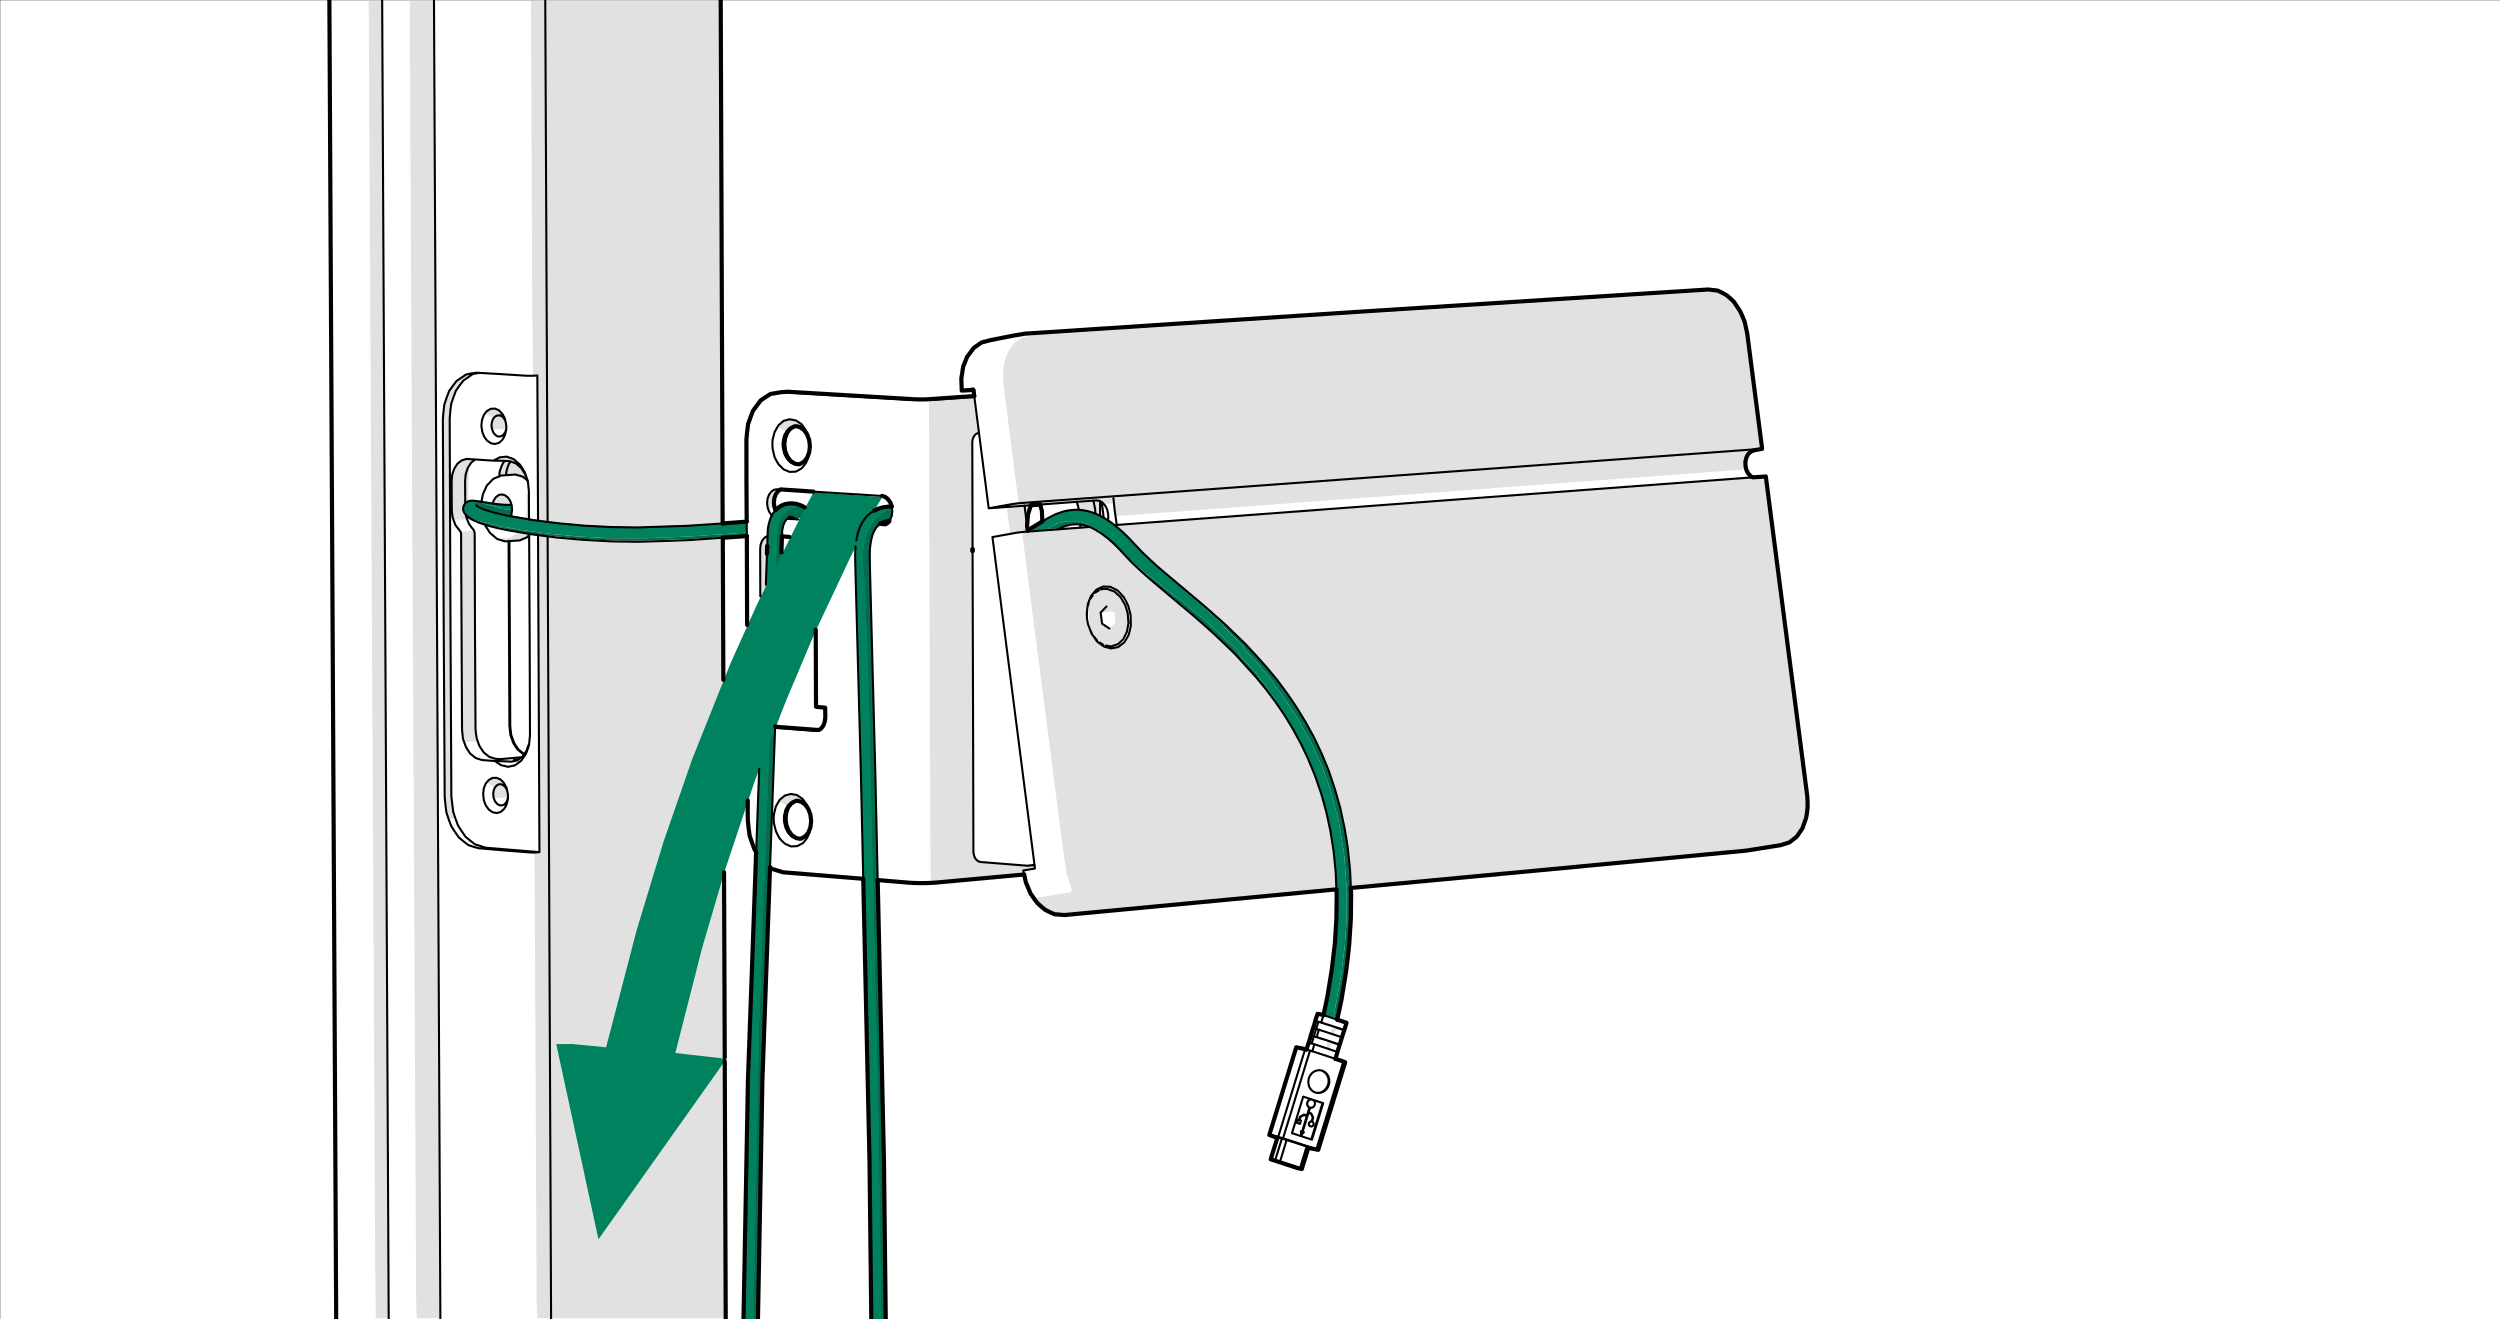 <?xml version="1.0" encoding="UTF-8"?>
<!-- Generator: Adobe Illustrator 23.0.6, SVG Export Plug-In . SVG Version: 6.00 Build 0)  --><svg xmlns="http://www.w3.org/2000/svg" version="1.1" x="0px" y="0px" width="180mm" height="95mm" viewBox="0 0 510.236 269.291" style="enable-background:new 0 0 510.236 269.291;" xml:space="preserve">
<rect x="0" y="0" width="510.236" height="269.291" fill="#333333" stroke="none"/>
<style type="text/css">
	.st0{clip-path:url(#SVGID_2_);fill:#FFFFFF;}
	.st1{clip-path:url(#SVGID_2_);fill-rule:evenodd;clip-rule:evenodd;fill:#D6D6D6;}
	.st2{clip-path:url(#SVGID_2_);fill:#D6D6D6;}
	.st3{clip-path:url(#SVGID_2_);}
	
		.st4{clip-path:url(#SVGID_4_);fill:none;stroke:#000000;stroke-width:0.425;stroke-linecap:round;stroke-linejoin:round;stroke-miterlimit:10;}
	
		.st5{clip-path:url(#SVGID_4_);fill:none;stroke:#000000;stroke-width:0.851;stroke-linecap:round;stroke-linejoin:round;stroke-miterlimit:10;}
	
		.st6{clip-path:url(#SVGID_2_);fill:none;stroke:#3C3C41;stroke-width:0.567;stroke-linecap:round;stroke-linejoin:round;stroke-miterlimit:10;}
	.st7{clip-path:url(#SVGID_2_);fill:none;stroke:#3C3C41;stroke-width:0.567;stroke-linecap:round;stroke-linejoin:round;}
	.st8{clip-path:url(#SVGID_2_);fill:#3C3C41;}
	.st9{clip-path:url(#SVGID_6_);fill:#FFFFFF;}
	.st10{clip-path:url(#SVGID_6_);fill-rule:evenodd;clip-rule:evenodd;fill:#00825E;}
	.st11{clip-path:url(#SVGID_6_);fill-rule:evenodd;clip-rule:evenodd;fill:#006E4F;}
	.st12{clip-path:url(#SVGID_6_);fill:#006E4F;}
	.st13{clip-path:url(#SVGID_6_);fill-rule:evenodd;clip-rule:evenodd;fill:#D6D6D6;}
	.st14{clip-path:url(#SVGID_6_);fill:#D6D6D6;}
	.st15{clip-path:url(#SVGID_6_);}
	
		.st16{clip-path:url(#SVGID_8_);fill:none;stroke:#000000;stroke-width:0.425;stroke-linecap:round;stroke-linejoin:round;stroke-miterlimit:10;}
	
		.st17{clip-path:url(#SVGID_8_);fill:none;stroke:#000000;stroke-width:0.851;stroke-linecap:round;stroke-linejoin:round;stroke-miterlimit:10;}
	
		.st18{clip-path:url(#SVGID_8_);fill:none;stroke:#3D3D40;stroke-width:0.567;stroke-linecap:round;stroke-linejoin:round;stroke-miterlimit:10;}
	
		.st19{clip-path:url(#SVGID_6_);fill:none;stroke:#3C3C41;stroke-width:0.567;stroke-linecap:round;stroke-linejoin:round;stroke-miterlimit:10;}
	.st20{clip-path:url(#SVGID_6_);fill:none;stroke:#3C3C41;stroke-width:0.567;stroke-linecap:round;stroke-linejoin:round;}
	.st21{clip-path:url(#SVGID_6_);fill:#3C3C41;}
	.st22{fill-rule:evenodd;clip-rule:evenodd;fill:#FFFFFF;}
	.st23{fill-rule:evenodd;clip-rule:evenodd;fill:#00825E;}
	.st24{fill-rule:evenodd;clip-rule:evenodd;fill:#006E4F;}
	.st25{fill-rule:evenodd;clip-rule:evenodd;fill:#D6D6D6;}
	.st26{fill:none;stroke:#000000;stroke-width:0.425;stroke-linecap:round;stroke-linejoin:round;stroke-miterlimit:10;}
	.st27{fill:none;stroke:#000000;stroke-width:0.851;stroke-linecap:round;stroke-linejoin:round;stroke-miterlimit:10;}
	.st28{fill:none;stroke:#3D3D40;stroke-width:0.567;stroke-linecap:round;stroke-linejoin:round;stroke-miterlimit:10;}
	.st29{fill:none;stroke:#FFFFFF;stroke-width:2.339;stroke-linecap:round;stroke-linejoin:round;stroke-miterlimit:10;}
	
		.st30{fill:none;stroke:#00825E;stroke-width:0.78;stroke-linecap:round;stroke-linejoin:round;stroke-miterlimit:10;stroke-dasharray:3.402,3.402;}
	.st31{fill:none;stroke:#FFFFFF;stroke-width:2.844;stroke-linecap:round;stroke-linejoin:round;stroke-miterlimit:10;}
	.st32{fill:none;stroke:#000000;stroke-width:0.853;stroke-linecap:round;stroke-linejoin:round;stroke-miterlimit:10;}
	.st33{clip-path:url(#SVGID_10_);fill:#FFFFFF;}
	.st34{clip-path:url(#SVGID_10_);fill-rule:evenodd;clip-rule:evenodd;fill:#00825F;}
	.st35{clip-path:url(#SVGID_10_);fill-rule:evenodd;clip-rule:evenodd;fill:#006E50;}
	.st36{clip-path:url(#SVGID_10_);fill:#006E50;}
	.st37{clip-path:url(#SVGID_10_);fill:#E1E1E1;}
	.st38{clip-path:url(#SVGID_10_);fill-rule:evenodd;clip-rule:evenodd;fill:#E1E1E1;}
	.st39{clip-path:url(#SVGID_10_);fill-rule:evenodd;clip-rule:evenodd;fill:#FFFFFF;}
	.st40{clip-path:url(#SVGID_10_);}
	
		.st41{clip-path:url(#SVGID_12_);fill:none;stroke:#000000;stroke-width:0.425;stroke-linecap:round;stroke-linejoin:round;stroke-miterlimit:10;}
	
		.st42{clip-path:url(#SVGID_12_);fill:none;stroke:#3C3C41;stroke-width:0.567;stroke-linecap:round;stroke-linejoin:round;stroke-miterlimit:10;}
	.st43{clip-path:url(#SVGID_14_);fill:#FFFFFF;}
	.st44{clip-path:url(#SVGID_14_);fill:none;stroke:#000000;stroke-width:0.425;stroke-miterlimit:10;}
	.st45{fill-rule:evenodd;clip-rule:evenodd;fill:#F2F2F5;}
	.st46{fill-rule:evenodd;clip-rule:evenodd;fill:#EDEDF0;}
	.st47{fill-rule:evenodd;clip-rule:evenodd;fill:#F5F5F5;}
	.st48{fill-rule:evenodd;clip-rule:evenodd;fill:#EDEDF2;}
	.st49{fill-rule:evenodd;clip-rule:evenodd;fill:#EDEDED;}
	.st50{fill-rule:evenodd;clip-rule:evenodd;fill:#F0F0F0;}
	.st51{fill-rule:evenodd;clip-rule:evenodd;fill:#F0F0F2;}
	.st52{fill-rule:evenodd;clip-rule:evenodd;fill:#EBEDED;}
	.st53{fill-rule:evenodd;clip-rule:evenodd;fill:#007D5C;}
	.st54{fill:none;stroke:#CCCCCC;stroke-width:0.425;stroke-linecap:round;stroke-linejoin:round;stroke-miterlimit:10;}
	.st55{fill:none;stroke:#CCCCCC;stroke-width:0.851;stroke-linecap:round;stroke-linejoin:round;stroke-miterlimit:10;}
	.st56{fill-rule:evenodd;clip-rule:evenodd;fill:#E8EBF0;}
	.st57{fill-rule:evenodd;clip-rule:evenodd;fill:#F7F7FA;}
	.st58{fill-rule:evenodd;clip-rule:evenodd;fill:#F7FAFA;}
	.st59{fill-rule:evenodd;clip-rule:evenodd;fill:#F5F5FA;}
	.st60{clip-path:url(#SVGID_16_);fill:#FFFFFF;}
	.st61{clip-path:url(#SVGID_16_);fill-rule:evenodd;clip-rule:evenodd;fill:#D6D6D6;}
	.st62{clip-path:url(#SVGID_16_);fill-rule:evenodd;clip-rule:evenodd;fill:#FFFFFF;}
	.st63{clip-path:url(#SVGID_16_);fill-rule:evenodd;clip-rule:evenodd;fill:#00825E;}
	.st64{clip-path:url(#SVGID_16_);fill-rule:evenodd;clip-rule:evenodd;fill:#006E4F;}
	.st65{clip-path:url(#SVGID_16_);fill:#006E4F;}
	.st66{clip-path:url(#SVGID_16_);fill:#D6D6D6;}
	.st67{clip-path:url(#SVGID_16_);fill:#00825E;}
	.st68{clip-path:url(#SVGID_16_);}
	
		.st69{clip-path:url(#SVGID_18_);fill:none;stroke:#000000;stroke-width:0.425;stroke-linecap:round;stroke-linejoin:round;stroke-miterlimit:10;}
	
		.st70{clip-path:url(#SVGID_18_);fill:none;stroke:#000000;stroke-width:0.851;stroke-linecap:round;stroke-linejoin:round;stroke-miterlimit:10;}
	
		.st71{clip-path:url(#SVGID_18_);fill:none;stroke:#FFFFFF;stroke-width:2.339;stroke-linecap:round;stroke-linejoin:round;stroke-miterlimit:10;}
	
		.st72{clip-path:url(#SVGID_18_);fill:none;stroke:#00825E;stroke-width:0.78;stroke-linecap:round;stroke-linejoin:round;stroke-miterlimit:10;stroke-dasharray:3.402,3.402;}
	.st73{clip-path:url(#SVGID_18_);fill-rule:evenodd;clip-rule:evenodd;fill:#00825E;}
	.st74{clip-path:url(#SVGID_18_);fill-rule:evenodd;clip-rule:evenodd;fill:#FFFFFF;}
	
		.st75{clip-path:url(#SVGID_18_);fill:none;stroke:#FFFFFF;stroke-width:2.844;stroke-linecap:round;stroke-linejoin:round;stroke-miterlimit:10;}
	.st76{clip-path:url(#SVGID_18_);fill-rule:evenodd;clip-rule:evenodd;fill:#006E4F;}
	.st77{clip-path:url(#SVGID_18_);fill-rule:evenodd;clip-rule:evenodd;fill:#299173;}
	.st78{clip-path:url(#SVGID_18_);fill-rule:evenodd;clip-rule:evenodd;fill:#2B9478;}
	.st79{clip-path:url(#SVGID_18_);fill-rule:evenodd;clip-rule:evenodd;fill:#299475;}
	.st80{clip-path:url(#SVGID_18_);fill-rule:evenodd;clip-rule:evenodd;fill:#217A61;}
	.st81{clip-path:url(#SVGID_18_);fill-rule:evenodd;clip-rule:evenodd;fill:#3D8570;}
	.st82{clip-path:url(#SVGID_18_);fill-rule:evenodd;clip-rule:evenodd;fill:#4A9E87;}
	.st83{clip-path:url(#SVGID_18_);fill-rule:evenodd;clip-rule:evenodd;fill:#C7C7C7;}
	.st84{clip-path:url(#SVGID_18_);fill-rule:evenodd;clip-rule:evenodd;fill:#EDEDED;}
	.st85{clip-path:url(#SVGID_18_);fill-rule:evenodd;clip-rule:evenodd;fill:#299175;}
	.st86{clip-path:url(#SVGID_18_);fill-rule:evenodd;clip-rule:evenodd;fill:#D6D6D6;}
	
		.st87{clip-path:url(#SVGID_18_);fill:none;stroke:#CCCCCC;stroke-width:0.425;stroke-linecap:round;stroke-linejoin:round;stroke-miterlimit:10;}
	
		.st88{clip-path:url(#SVGID_18_);fill:none;stroke:#000000;stroke-width:0.853;stroke-linecap:round;stroke-linejoin:round;stroke-miterlimit:10;}
	.st89{clip-path:url(#SVGID_18_);fill-rule:evenodd;clip-rule:evenodd;fill:#299178;}
	.st90{clip-path:url(#SVGID_18_);fill-rule:evenodd;clip-rule:evenodd;fill:#C9C7C7;}
	.st91{clip-path:url(#SVGID_18_);fill-rule:evenodd;clip-rule:evenodd;fill:#C7C7C9;}
	.st92{clip-path:url(#SVGID_18_);fill-rule:evenodd;clip-rule:evenodd;fill:#247A61;}
	.st93{clip-path:url(#SVGID_18_);fill-rule:evenodd;clip-rule:evenodd;fill:#F0F0F0;}
	.st94{clip-path:url(#SVGID_18_);fill-rule:evenodd;clip-rule:evenodd;fill:#EDEDF0;}
	.st95{clip-path:url(#SVGID_18_);fill-rule:evenodd;clip-rule:evenodd;fill:#217861;}
	
		.st96{clip-path:url(#SVGID_18_);fill:none;stroke:#FFFFFF;stroke-width:2.223;stroke-linecap:round;stroke-linejoin:round;stroke-miterlimit:10;}
	.st97{clip-path:url(#SVGID_18_);fill-rule:evenodd;clip-rule:evenodd;fill:#F5F7F7;}
	.st98{clip-path:url(#SVGID_18_);fill-rule:evenodd;clip-rule:evenodd;fill:#F5F5F5;}
	.st99{clip-path:url(#SVGID_18_);fill-rule:evenodd;clip-rule:evenodd;fill:#CFCFCF;}
	.st100{clip-path:url(#SVGID_18_);fill-rule:evenodd;clip-rule:evenodd;fill:#CFCFD1;}
	.st101{clip-path:url(#SVGID_18_);fill-rule:evenodd;clip-rule:evenodd;fill:#F2F2F2;}
	.st102{clip-path:url(#SVGID_18_);fill-rule:evenodd;clip-rule:evenodd;fill:#F0F0F2;}
	.st103{clip-path:url(#SVGID_18_);fill-rule:evenodd;clip-rule:evenodd;fill:#F2F2F5;}
	.st104{clip-path:url(#SVGID_18_);fill-rule:evenodd;clip-rule:evenodd;fill:#F2F5F5;}
	
		.st105{clip-path:url(#SVGID_18_);fill:none;stroke:#CCCCCC;stroke-width:0.335;stroke-linecap:round;stroke-linejoin:round;stroke-miterlimit:10;}
	
		.st106{clip-path:url(#SVGID_18_);fill:none;stroke:#000000;stroke-width:0.335;stroke-linecap:round;stroke-linejoin:round;stroke-miterlimit:10;}
	
		.st107{clip-path:url(#SVGID_18_);fill:none;stroke:#CCCCCC;stroke-width:0.853;stroke-linecap:round;stroke-linejoin:round;stroke-miterlimit:10;}
	.st108{clip-path:url(#SVGID_20_);fill:#FFFFFF;}
	.st109{clip-path:url(#SVGID_20_);fill:none;stroke:#000000;stroke-width:0.425;stroke-miterlimit:10;}
	.st110{clip-path:url(#SVGID_22_);fill:#FFFFFF;}
	.st111{clip-path:url(#SVGID_22_);fill:none;stroke:#000000;stroke-width:0.425;stroke-miterlimit:10;}
	.st112{clip-path:url(#SVGID_24_);fill:#FFFFFF;}
	.st113{clip-path:url(#SVGID_24_);fill-rule:evenodd;clip-rule:evenodd;fill:#00825E;}
	.st114{clip-path:url(#SVGID_24_);fill-rule:evenodd;clip-rule:evenodd;fill:#006E4F;}
	.st115{clip-path:url(#SVGID_24_);fill:#D6D6D6;}
	.st116{clip-path:url(#SVGID_24_);fill-rule:evenodd;clip-rule:evenodd;fill:#D6D6D6;}
	.st117{clip-path:url(#SVGID_24_);fill-rule:evenodd;clip-rule:evenodd;fill:#FFFFFF;}
	.st118{clip-path:url(#SVGID_24_);}
	
		.st119{clip-path:url(#SVGID_26_);fill:none;stroke:#000000;stroke-width:0.425;stroke-linecap:round;stroke-linejoin:round;stroke-miterlimit:10;}
	
		.st120{clip-path:url(#SVGID_26_);fill:none;stroke:#FFFFFF;stroke-width:2.339;stroke-linecap:round;stroke-linejoin:round;stroke-miterlimit:10;}
	
		.st121{clip-path:url(#SVGID_26_);fill:none;stroke:#00825E;stroke-width:0.78;stroke-linecap:round;stroke-linejoin:round;stroke-miterlimit:10;stroke-dasharray:3.402,3.402;}
	.st122{clip-path:url(#SVGID_26_);fill-rule:evenodd;clip-rule:evenodd;fill:#FFFFFF;}
	
		.st123{clip-path:url(#SVGID_26_);fill:none;stroke:#FFFFFF;stroke-width:2.844;stroke-linecap:round;stroke-linejoin:round;stroke-miterlimit:10;}
	.st124{clip-path:url(#SVGID_26_);fill-rule:evenodd;clip-rule:evenodd;fill:#D6D6D6;}
	.st125{clip-path:url(#SVGID_26_);fill-rule:evenodd;clip-rule:evenodd;fill:#00825E;}
	.st126{clip-path:url(#SVGID_26_);fill-rule:evenodd;clip-rule:evenodd;fill:#006E4F;}
	
		.st127{clip-path:url(#SVGID_26_);fill:none;stroke:#000000;stroke-width:0.853;stroke-linecap:round;stroke-linejoin:round;stroke-miterlimit:10;}
	.st128{clip-path:url(#SVGID_28_);fill:#FFFFFF;}
	.st129{clip-path:url(#SVGID_28_);fill:none;stroke:#000000;stroke-width:0.425;stroke-miterlimit:10;}
	.st130{clip-path:url(#SVGID_30_);fill-rule:evenodd;clip-rule:evenodd;fill:#FFFFFF;}
	.st131{clip-path:url(#SVGID_30_);fill:none;stroke:#000000;stroke-width:0.425;stroke-miterlimit:10;}
	.st132{clip-path:url(#SVGID_24_);fill:none;stroke:#000000;stroke-width:0.425;stroke-miterlimit:10;}
	.st133{fill-rule:evenodd;clip-rule:evenodd;fill:#007859;}
	.st134{fill-rule:evenodd;clip-rule:evenodd;fill:#F2F2F2;}
	.st135{fill:none;stroke:#CCCCCC;stroke-width:0.853;stroke-linecap:round;stroke-linejoin:round;stroke-miterlimit:10;}
	.st136{clip-path:url(#SVGID_32_);fill:#FFFFFF;}
	.st137{clip-path:url(#SVGID_32_);fill-rule:evenodd;clip-rule:evenodd;fill:#D6D6D6;}
	.st138{clip-path:url(#SVGID_32_);fill-rule:evenodd;clip-rule:evenodd;fill:#FFFFFF;}
	.st139{clip-path:url(#SVGID_32_);fill-rule:evenodd;clip-rule:evenodd;fill:#00825E;}
	.st140{clip-path:url(#SVGID_32_);fill-rule:evenodd;clip-rule:evenodd;fill:#006E4F;}
	.st141{clip-path:url(#SVGID_32_);fill:#D6D6D6;}
	.st142{clip-path:url(#SVGID_32_);}
	
		.st143{clip-path:url(#SVGID_34_);fill:none;stroke:#000000;stroke-width:0.425;stroke-linecap:round;stroke-linejoin:round;stroke-miterlimit:10;}
	
		.st144{clip-path:url(#SVGID_34_);fill:none;stroke:#000000;stroke-width:0.851;stroke-linecap:round;stroke-linejoin:round;stroke-miterlimit:10;}
	
		.st145{clip-path:url(#SVGID_34_);fill:none;stroke:#FFFFFF;stroke-width:2.339;stroke-linecap:round;stroke-linejoin:round;stroke-miterlimit:10;}
	
		.st146{clip-path:url(#SVGID_34_);fill:none;stroke:#00825E;stroke-width:0.78;stroke-linecap:round;stroke-linejoin:round;stroke-miterlimit:10;stroke-dasharray:3.402,3.402;}
	.st147{clip-path:url(#SVGID_34_);fill-rule:evenodd;clip-rule:evenodd;fill:#FFFFFF;}
	
		.st148{clip-path:url(#SVGID_34_);fill:none;stroke:#FFFFFF;stroke-width:2.844;stroke-linecap:round;stroke-linejoin:round;stroke-miterlimit:10;}
	.st149{clip-path:url(#SVGID_34_);fill-rule:evenodd;clip-rule:evenodd;fill:#00825E;}
	.st150{clip-path:url(#SVGID_34_);fill-rule:evenodd;clip-rule:evenodd;fill:#006E4F;}
	
		.st151{clip-path:url(#SVGID_34_);fill:none;stroke:#000000;stroke-width:0.853;stroke-linecap:round;stroke-linejoin:round;stroke-miterlimit:10;}
	.st152{clip-path:url(#SVGID_36_);fill:none;stroke:#000000;stroke-width:0.425;stroke-miterlimit:10;}
	.st153{clip-path:url(#SVGID_32_);fill:none;stroke:#000000;stroke-width:0.425;stroke-miterlimit:10;}
	.st154{clip-path:url(#SVGID_38_);fill:#FFFFFF;}
	.st155{clip-path:url(#SVGID_38_);fill-rule:evenodd;clip-rule:evenodd;fill:#00825E;}
	.st156{clip-path:url(#SVGID_38_);fill-rule:evenodd;clip-rule:evenodd;fill:#006E4F;}
	.st157{clip-path:url(#SVGID_38_);fill-rule:evenodd;clip-rule:evenodd;fill:#D6D6D6;}
	.st158{clip-path:url(#SVGID_38_);}
	
		.st159{clip-path:url(#SVGID_40_);fill:none;stroke:#000000;stroke-width:0.425;stroke-linecap:round;stroke-linejoin:round;stroke-miterlimit:10;}
	
		.st160{clip-path:url(#SVGID_40_);fill:none;stroke:#000000;stroke-width:0.851;stroke-linecap:round;stroke-linejoin:round;stroke-miterlimit:10;}
	
		.st161{clip-path:url(#SVGID_38_);fill:none;stroke:#3C3C41;stroke-width:0.567;stroke-linecap:round;stroke-linejoin:round;stroke-miterlimit:10;}
	.st162{clip-path:url(#SVGID_38_);fill:none;stroke:#3C3C41;stroke-width:0.567;stroke-linecap:round;stroke-linejoin:round;}
	.st163{clip-path:url(#SVGID_38_);fill:#3C3C41;}
	
		.st164{clip-path:url(#SVGID_38_);fill:none;stroke:#3D3D40;stroke-width:0.567;stroke-linecap:round;stroke-linejoin:round;stroke-miterlimit:10;}
	.st165{clip-path:url(#SVGID_42_);fill:#FFFFFF;}
	.st166{clip-path:url(#SVGID_42_);fill-rule:evenodd;clip-rule:evenodd;fill:#D6D6D6;}
	.st167{clip-path:url(#SVGID_42_);fill-rule:evenodd;clip-rule:evenodd;fill:#CFCFCF;}
	.st168{clip-path:url(#SVGID_42_);fill-rule:evenodd;clip-rule:evenodd;fill:#FFFFFF;}
	.st169{clip-path:url(#SVGID_42_);fill:#D6D6D6;}
	.st170{clip-path:url(#SVGID_42_);fill-rule:evenodd;clip-rule:evenodd;fill:#D1D1D1;}
	.st171{clip-path:url(#SVGID_42_);fill-rule:evenodd;clip-rule:evenodd;fill:#F2F2F2;}
	.st172{clip-path:url(#SVGID_42_);fill-rule:evenodd;clip-rule:evenodd;fill:#CCCCC9;}
	.st173{clip-path:url(#SVGID_42_);fill-rule:evenodd;clip-rule:evenodd;fill:#C9CCD1;}
	.st174{clip-path:url(#SVGID_42_);fill-rule:evenodd;clip-rule:evenodd;fill:#C7C7C7;}
	.st175{clip-path:url(#SVGID_42_);fill-rule:evenodd;clip-rule:evenodd;fill:#C9C9C9;}
	.st176{clip-path:url(#SVGID_42_);fill-rule:evenodd;clip-rule:evenodd;fill:#00825E;}
	.st177{clip-path:url(#SVGID_42_);fill-rule:evenodd;clip-rule:evenodd;fill:#C9CCCF;}
	.st178{clip-path:url(#SVGID_42_);fill:#D1D1D1;}
	.st179{clip-path:url(#SVGID_42_);fill:#C7C7C7;}
	.st180{clip-path:url(#SVGID_42_);fill:#C9C9C9;}
	.st181{clip-path:url(#SVGID_42_);fill-rule:evenodd;clip-rule:evenodd;fill:#CCCCCC;}
	.st182{clip-path:url(#SVGID_42_);fill:#F2F2F2;}
	.st183{clip-path:url(#SVGID_42_);fill:#C9CCCF;}
	.st184{clip-path:url(#SVGID_42_);fill:#CFCFCF;}
	.st185{clip-path:url(#SVGID_42_);}
	
		.st186{clip-path:url(#SVGID_44_);fill:none;stroke:#CCCCCC;stroke-width:0.425;stroke-linecap:round;stroke-linejoin:round;stroke-miterlimit:10;}
	
		.st187{clip-path:url(#SVGID_44_);fill:none;stroke:#000000;stroke-width:0.425;stroke-linecap:round;stroke-linejoin:round;stroke-miterlimit:10;}
	
		.st188{clip-path:url(#SVGID_44_);fill:none;stroke:#000000;stroke-width:0.851;stroke-linecap:round;stroke-linejoin:round;stroke-miterlimit:10;}
	
		.st189{clip-path:url(#SVGID_44_);fill:none;stroke:#FFFFFF;stroke-width:2.339;stroke-linecap:round;stroke-linejoin:round;stroke-miterlimit:10;}
	
		.st190{clip-path:url(#SVGID_44_);fill:none;stroke:#00825E;stroke-width:0.78;stroke-linecap:round;stroke-linejoin:round;stroke-miterlimit:10;stroke-dasharray:3.402,3.402;}
	.st191{clip-path:url(#SVGID_44_);fill-rule:evenodd;clip-rule:evenodd;fill:#FFFFFF;}
	
		.st192{clip-path:url(#SVGID_44_);fill:none;stroke:#FFFFFF;stroke-width:2.844;stroke-linecap:round;stroke-linejoin:round;stroke-miterlimit:10;}
	.st193{clip-path:url(#SVGID_44_);fill-rule:evenodd;clip-rule:evenodd;fill:#00825E;}
	.st194{clip-path:url(#SVGID_44_);fill-rule:evenodd;clip-rule:evenodd;fill:#006E4F;}
	.st195{clip-path:url(#SVGID_44_);fill-rule:evenodd;clip-rule:evenodd;fill:#D6D6D6;}
	
		.st196{clip-path:url(#SVGID_44_);fill:none;stroke:#000000;stroke-width:0.853;stroke-linecap:round;stroke-linejoin:round;stroke-miterlimit:10;}
	.st197{clip-path:url(#SVGID_44_);fill-rule:evenodd;clip-rule:evenodd;fill:#F2F2F2;}
	.st198{clip-path:url(#SVGID_44_);fill-rule:evenodd;clip-rule:evenodd;fill:#F0F0F0;}
	.st199{clip-path:url(#SVGID_44_);fill-rule:evenodd;clip-rule:evenodd;fill:#EDF0F5;}
	
		.st200{clip-path:url(#SVGID_44_);fill:none;stroke:#CCCCCC;stroke-width:0.853;stroke-linecap:round;stroke-linejoin:round;stroke-miterlimit:10;}
	.st201{fill-rule:evenodd;clip-rule:evenodd;fill:#00825F;}
	.st202{fill-rule:evenodd;clip-rule:evenodd;fill:#E1E1E1;}
	.st203{fill-rule:evenodd;clip-rule:evenodd;fill:#006E50;}
	
		.st204{fill:none;stroke:#00825F;stroke-width:0.78;stroke-linecap:round;stroke-linejoin:round;stroke-miterlimit:10;stroke-dasharray:3.686,3.686;}
	.st205{fill:none;stroke:#3C3C41;stroke-width:0.567;stroke-linecap:round;stroke-linejoin:round;stroke-miterlimit:10;}
	.st206{clip-path:url(#SVGID_46_);fill:#FFFFFF;}
	.st207{clip-path:url(#SVGID_46_);fill-rule:evenodd;clip-rule:evenodd;fill:#E1E1E1;}
	.st208{clip-path:url(#SVGID_46_);fill-rule:evenodd;clip-rule:evenodd;fill:#FFFFFF;}
	.st209{clip-path:url(#SVGID_46_);fill-rule:evenodd;clip-rule:evenodd;fill:#00825F;}
	.st210{clip-path:url(#SVGID_46_);fill-rule:evenodd;clip-rule:evenodd;fill:#006E50;}
	.st211{clip-path:url(#SVGID_46_);fill:#006E50;}
	.st212{clip-path:url(#SVGID_46_);fill:#E1E1E1;}
	.st213{clip-path:url(#SVGID_46_);}
	
		.st214{clip-path:url(#SVGID_48_);fill:none;stroke:#000000;stroke-width:0.425;stroke-linecap:round;stroke-linejoin:round;stroke-miterlimit:10;}
	
		.st215{clip-path:url(#SVGID_48_);fill:none;stroke:#000000;stroke-width:0.851;stroke-linecap:round;stroke-linejoin:round;stroke-miterlimit:10;}
	.st216{clip-path:url(#SVGID_48_);fill-rule:evenodd;clip-rule:evenodd;fill:#FFFFFF;}
	
		.st217{clip-path:url(#SVGID_48_);fill:none;stroke:#FFFFFF;stroke-width:2.845;stroke-linecap:round;stroke-linejoin:round;stroke-miterlimit:10;}
	.st218{clip-path:url(#SVGID_48_);fill-rule:evenodd;clip-rule:evenodd;fill:#E1E1E1;}
	.st219{clip-path:url(#SVGID_48_);fill-rule:evenodd;clip-rule:evenodd;fill:#F0F0F0;}
	.st220{clip-path:url(#SVGID_48_);fill-rule:evenodd;clip-rule:evenodd;fill:#EDEDED;}
	.st221{clip-path:url(#SVGID_48_);fill-rule:evenodd;clip-rule:evenodd;fill:#00825F;}
	
		.st222{clip-path:url(#SVGID_48_);fill:none;stroke:#CCCCCC;stroke-width:0.425;stroke-linecap:round;stroke-linejoin:round;stroke-miterlimit:10;}
	
		.st223{clip-path:url(#SVGID_48_);fill:none;stroke:#CCCCCC;stroke-width:0.853;stroke-linecap:round;stroke-linejoin:round;stroke-miterlimit:10;}
	
		.st224{clip-path:url(#SVGID_48_);fill:none;stroke:#000000;stroke-width:0.853;stroke-linecap:round;stroke-linejoin:round;stroke-miterlimit:10;}
	
		.st225{clip-path:url(#SVGID_48_);fill:none;stroke:#00825F;stroke-width:0.78;stroke-linecap:round;stroke-linejoin:round;stroke-miterlimit:10;stroke-dasharray:3.687,3.687;}
	.st226{clip-path:url(#SVGID_50_);fill:#FFFFFF;}
	.st227{clip-path:url(#SVGID_50_);fill:none;stroke:#000000;stroke-width:0.425;stroke-miterlimit:10;}
	.st228{fill-rule:evenodd;clip-rule:evenodd;fill:#FFFFFF;stroke:#3C3C41;stroke-width:1.148;stroke-miterlimit:2.613;}
	.st229{fill-rule:evenodd;clip-rule:evenodd;fill:#3C3C41;}
	.st230{fill:none;stroke:#FFFFFF;stroke-width:1.256;stroke-miterlimit:2.613;}
	.st231{fill:none;stroke:#FFFFFF;stroke-width:0.829;stroke-miterlimit:2.613;}
	.st232{fill:#FFFFFF;stroke:#3C3C41;stroke-width:2.835;stroke-miterlimit:10;}
	.st233{fill-rule:evenodd;clip-rule:evenodd;fill:#E0E0E0;}
	.st234{fill:none;stroke:#000021;stroke-width:0.283;stroke-linecap:round;stroke-linejoin:round;stroke-miterlimit:10;}
	.st235{fill:none;stroke:#000021;stroke-width:0.567;stroke-linecap:round;stroke-linejoin:round;stroke-miterlimit:10;}
	.st236{fill:none;stroke:#3C3C41;stroke-width:2.835;stroke-miterlimit:10;}
	.st237{fill-rule:evenodd;clip-rule:evenodd;fill:none;}
	.st238{fill:#FFFFFF;}
	.st239{fill:#3C3C41;}
</style>
<g id="_x2E_eps">
	<g>
		<polygon class="st22" points="162.688,102.749 160.136,102.778 158.718,103.543 157.613,104.819     156.989,106.379 156.507,109.412 156.28,109.469 155.685,110.008 155.231,111.17 155.231,134.59     155.344,144.003 152.821,214.714 151.942,258.094 151.659,269.237 0.057,269.208 0.057,0.056     510.235,0.056 510.235,269.208 180.777,269.208 180.749,269.095 180.181,225.46 177.998,131.698     177.63,118.4 177.63,111.17 178.112,108.93 178.65,107.825 179.388,106.917 180.465,106.379     181.429,106.265 181.996,105.159 182.024,104.139 181.996,103.288 180.834,103.288 178.849,103.827     177.375,104.734 176.269,106.01 175.248,108.08 174.709,110.433 174.709,120.215 174.88,126.764     177.091,219.251 177.63,251.119 177.857,269.237 154.749,269.208 154.721,269.095 155.713,215.622     159.711,107.456 160.42,105.982 160.817,105.641 166.175,105.84 165.438,104.366 163.992,103.288     163.68,103.203   "/>
		<polygon class="st202" points="352.027,59.965 352.963,60.674 354.579,62.517 355.685,64.7 356.394,67.053     359.314,88.913 359.512,91.522 357.783,91.805 356.79,92.628 356.394,93.308 356.422,95.661     355.798,95.831 227.616,105.358 227.332,102.721 225.801,102.92 225.347,102.92 224.78,102.324     224.582,102.182 224.44,105.046 222.03,104.195 220.102,103.912 219.762,102.466 219.677,102.381     210.689,102.92 210.349,103.118 209.838,104.621 209.612,106.747 209.753,108.136 209.782,108.278     213.836,108.08 213.95,107.966 215.963,107.853 216.274,107.74 218.883,107.654 220.414,107.541     220.471,106.889 222.597,107.428 223.76,107.995 223.873,108.193 224.298,108.335 224.412,108.562     224.78,108.704 226.226,109.838 230.848,114.544 230.961,114.743 231.358,114.884 232.322,115.82     233.513,117.124 233.938,117.238 234.08,117.465 235.724,118.939 239.892,122.398 247.888,129.316     253.53,134.958 256.28,138.049 258.463,140.77 258.889,141.082 259.002,141.508 259.427,141.82     259.541,142.245 259.966,142.557 260.108,142.982 260.476,143.266 263.737,148.426 266.289,153.359     268.103,157.527 269.918,162.829 271.562,169.747 272.47,176.665 272.668,181.315 218.344,186.475     216.048,186.475 214.942,186.305 213.326,185.568 211.511,183.923 211.086,183.186 212.589,183.073     218.373,182.137 218.769,181.74 217.664,178.111 216.955,173.376 208.591,108.562 207.599,108.562     206.153,108.817 205.5,103.628 205.33,103.458 203.402,103.288 207.627,102.579 207.854,102.381     204.763,78.168 204.763,75.134 205.245,72.894 205.954,71.42 207.031,69.945 208.704,68.868     209.98,68.499 347.604,59.597 350.95,59.597   "/>
		<polygon class="st202" points="95.69,94.952 95.577,102.097 94.585,103.146 94.613,104.195 94.783,104.564     95.634,105.613 95.52,106.067 92.543,106.067 92.401,105.67 92.231,104.195 92.231,97.533     92.543,96.002 93.167,94.811 94.188,93.818 94.726,93.648 96.796,93.62   "/>
		<polygon class="st201" points="100.51,102.636 101.531,102.749 104.31,102.835 104.451,103.09     104.48,104.139 102.268,103.827 102.07,103.628 99.887,103.118 97.505,102.381 96.91,102.381     96.966,102.92 97.335,103.118 98.781,103.827 101.333,104.564 104.31,105.188 107.23,105.727     107.91,105.783 108.988,106.01 109.782,106.095 111.908,106.379 119.195,107.116 122.455,107.286     130.422,107.484 143.408,106.974 147.462,106.662 152.339,106.379 152.367,108.704 140.119,109.526     131.868,109.838 123.93,109.838 117.72,109.469 112.078,108.93 106.635,108.193 102.438,107.484     98.044,106.407 97.051,106.18 95.634,105.613 94.783,104.564 94.613,104.195 94.585,103.146     95.577,102.097 97.874,102.182   "/>
		<polygon class="st201" points="163.68,103.203 160.873,104.252 159.881,105.074 159.002,106.917     158.69,109.526 155.004,210.348 153.898,269.01 154.721,269.095 154.749,269.208 151.659,269.237     151.942,258.094 152.821,214.714 155.344,144.003 156.507,113.722 156.507,109.412 156.989,106.379     157.613,104.819 158.718,103.543 160.136,102.778 162.688,102.749   "/>
		<polygon class="st201" points="222.03,104.195 224.44,105.046 227.587,107.087 232.067,111.454     232.974,112.56 233.343,112.758 234.25,113.637 236.263,115.48 239.439,118.343 239.524,118.57     239.949,118.684 240.544,119.251 240.601,119.478 241.026,119.591 241.622,120.158 242.246,120.952     242.671,121.065 243.351,121.859 243.748,121.944 244.003,122.143 244.457,122.766 244.854,122.852     245.109,123.05 245.733,124.014 248.653,126.566 249.561,127.303 249.901,128.04 253.757,131.839     254.097,132.577 257.386,136.234 259.938,139.296 260.278,140.062 261.582,141.678 264.843,146.583     266.657,149.9 267.394,151.148 268.103,152.622 269.748,156.251 271.562,161.184 273.207,167.564     274.284,173.915 274.851,181.201 274.851,187.467 274.483,192.911 273.745,198.922 272.158,207.683     270.23,207.116 270.428,205.415 271.194,201.474 271.931,196.739 272.668,188.715 272.668,181.315     272.47,176.665 271.562,169.747 269.918,162.829 268.103,157.527 266.289,153.359 263.737,148.426     260.476,143.266 260.306,142.755 259.966,142.557 259.768,142.018 259.427,141.82 259.229,141.309     258.889,141.082 258.293,139.863 257.017,138.417 256.649,137.68 252.991,133.682 252.764,133.314     252.679,132.945 248.285,128.749 245.903,126.594 241.905,123.305 240.431,122.029 239.722,121.661     237.709,120.045 236.433,118.939 235.724,118.57 234.25,117.294 233.938,117.238 232.606,115.848     232.322,115.82 231.358,114.884 231.16,114.544 230.848,114.544 226.226,109.838 224.78,108.704     224.61,108.363 224.298,108.335 224.071,107.995 223.76,107.995 222.597,107.428 221.86,106.917     219.847,106.379 217.805,106.379 216.161,106.747 214.148,107.654 213.95,107.966 213.836,108.08     209.782,108.278 209.753,108.136 213.779,105.641 216.161,104.564 218.174,104.025 220.102,103.912   "/>
		<polygon class="st201" points="182.024,104.139 181.032,104.366 179.983,104.989 178.367,106.464     177.091,108.817 176.524,110.802 176.155,112.985 176.155,115.48 176.354,115.848 176.524,118.57     177.261,135.865 179.444,230.535 179.926,269.01 180.749,269.095 180.777,269.208 177.857,269.237     177.63,251.119 177.091,219.251 174.88,126.764 174.709,120.215 174.709,110.433 175.248,108.08     176.269,106.01 177.375,104.734 178.849,103.827 180.834,103.288 181.996,103.288   "/>
		<polygon class="st203" points="99.887,103.118 102.07,103.628 102.268,103.827 104.48,104.139     104.31,105.188 101.333,104.564 98.781,103.827 97.335,103.118 96.966,102.92 96.91,102.381     97.505,102.381   "/>
		<polygon class="st203" points="165.438,104.366 166.175,105.84 160.817,105.641 160.42,105.982     159.711,107.456 155.713,215.622 154.721,269.095 153.898,269.01 155.004,210.348 158.69,109.526     159.002,106.917 159.881,105.074 160.873,104.252 163.68,103.203 163.992,103.288   "/>
		<polygon class="st203" points="98.044,106.407 102.438,107.484 106.635,108.193 112.078,108.93     117.72,109.469 123.93,109.838 131.868,109.838 140.119,109.526 152.367,108.704 152.339,109.186     151.715,109.299 147.462,109.639 143.947,109.894 130.961,110.376 128.098,110.376 122.285,110.206     118.996,110.036 111.71,109.299 109.782,109.072 107.967,108.93 106.635,108.562 105.642,108.505     104.451,108.193 99.518,107.116 97.306,106.379 97.051,106.18   "/>
		<polygon class="st203" points="221.86,106.917 222.597,107.428 220.471,106.889 218.543,106.917     217.805,107.116 216.274,107.74 215.963,107.853 213.95,107.966 214.148,107.654 216.161,106.747     217.805,106.379 219.847,106.379   "/>
		<polygon class="st203" points="224.298,108.335 223.873,108.193 223.76,107.995 224.071,107.995   "/>
		<polygon class="st203" points="224.78,108.704 224.412,108.562 224.298,108.335 224.61,108.363   "/>
		<polygon class="st203" points="231.358,114.884 230.961,114.743 230.848,114.544 231.16,114.544   "/>
		<polygon class="st203" points="176.155,112.985 176.524,110.802 177.091,108.817 178.367,106.464     179.983,104.989 181.032,104.366 182.024,104.139 181.996,105.159 181.429,106.265 180.465,106.379     179.388,106.917 178.65,107.825 178.112,108.93 177.63,111.17 177.63,118.4 177.998,131.698     180.181,225.46 180.749,269.095 179.926,269.01 179.444,230.535 177.261,135.865 176.524,118.57     176.354,115.848 176.155,115.48   "/>
		<polygon class="st203" points="233.938,117.238 233.513,117.124 232.322,115.82 232.606,115.848   "/>
		<polygon class="st203" points="235.724,118.57 236.433,118.939 237.709,120.045 239.722,121.661     240.431,122.029 241.905,123.305 245.903,126.594 248.285,128.749 252.679,132.945 252.764,133.314     252.991,133.682 256.649,137.68 257.017,138.417 258.293,139.863 258.889,141.082 258.463,140.77     256.28,138.049 253.53,134.958 247.888,129.316 239.892,122.398 235.724,118.939 234.08,117.465     233.938,117.238 234.25,117.294   "/>
		<polygon class="st203" points="239.949,118.684 239.524,118.57 239.439,118.343 239.722,118.372   "/>
		<polygon class="st203" points="241.026,119.591 240.601,119.478 240.544,119.251 240.8,119.279   "/>
		<polygon class="st203" points="242.671,121.065 242.246,120.952 241.622,120.158 241.877,120.215   "/>
		<polygon class="st203" points="243.748,121.944 243.351,121.859 242.671,121.065 242.983,121.122   "/>
		<polygon class="st203" points="244.854,122.852 244.457,122.766 244.003,122.143 244.259,122.199   "/>
		<polygon class="st203" points="250.071,127.331 254.295,131.499 258.293,135.865 261.015,139.126     264.644,144.258 267.933,149.9 270.655,155.911 272.838,162.262 274.483,169.18 275.39,176.098     275.673,181.145 275.758,182.307 275.39,192.372 274.483,199.659 273.037,207.484 272.838,207.853     272.158,207.683 273.745,198.922 274.483,192.911 274.851,187.467 274.851,181.201 274.284,173.915     273.207,167.564 271.562,161.184 269.748,156.251 268.103,152.622 267.394,151.148 266.657,149.9     264.843,146.583 261.582,141.678 260.278,140.062 259.938,139.296 257.386,136.234 254.097,132.577     253.757,131.839 249.901,128.04 249.561,127.303 248.653,126.566 245.733,124.014 245.109,123.05     245.336,123.107   "/>
		<polygon class="st203" points="259.229,141.309 259.427,141.82 259.002,141.508 258.889,141.082   "/>
		<polygon class="st203" points="259.768,142.018 259.966,142.557 259.541,142.245 259.427,141.82   "/>
		<polygon class="st203" points="260.306,142.755 260.476,143.266 260.108,142.982 259.966,142.557   "/>
		<polygon class="st202" points="77.942,0.368 79.331,269.038 76.694,269.038 76.581,258.774 75.248,0.226     77.857,0.226   "/>
		<polygon class="st202" points="83.612,0.226 88.602,0.226 89.878,269.038 85.086,269.038 84.945,266.401   "/>
		<polygon class="st202" points="108.364,0.226 147.037,0.226 147.462,106.662 143.408,106.974     130.422,107.484 122.455,107.286 119.195,107.116 111.908,106.379 109.782,106.095 109.725,81.797     109.526,76.523 108.789,76.58 108.619,61.241   "/>
		<polygon class="st202" points="198.582,79.472 196.853,79.444 198.582,79.273   "/>
		<polygon class="st202" points="198.809,80.975 199.461,85.454 199.66,88.233 199.036,88.516 198.554,89.31     198.554,126.396 198.724,174.312 199.291,175.361 200,175.758 208.931,176.467 211.143,176.467     211.143,177.09 208.874,177.572 208.959,178.338 195.293,179.614 189.935,180.011 189.821,159.171     189.595,81.627 190.133,81.428 198.724,80.89   "/>
		<polygon class="st202" points="101.531,83.441 102.268,84.15 103.176,85.795 103.346,86.9 103.176,87.496     100.567,87.694 100.397,87.467 100.425,85.851 100.624,85.227 98.923,84.349 99.716,83.526     100.369,83.243 100.964,83.243   "/>
		<polygon class="st202" points="162.348,85.624 163.652,86.503 163.992,87.496 162.688,86.9 162.092,86.872     161.639,87.155 160.618,88.176 160.079,89.991 160.306,92.287 159.938,92.032 159.768,91.267     159.768,89.877 160.335,88.006 158.633,87.07 159.172,86.362 159.909,85.795 161.015,85.426   "/>
		<polygon class="st202" points="90.417,85.142 90.785,82.222 91.806,79.444 93.422,77.402 95.095,76.325     96.626,76.155 94.811,77.317 93.337,79.16 92.231,81.854 91.806,84.547 92.061,142.784     92.231,163.197 92.6,165.919 92.798,166.288 92.94,166.997 91.636,167.053 91.126,165.749     90.785,162.829   "/>
		<polygon class="st202" points="104.792,93.648 105.926,94.527 107.372,97.107 107.343,97.533 107.003,97.476     106.436,97.107 105.359,96.739 102.07,96.994 102.07,95.86 102.637,94.442 102.835,94.215     102.807,94.017 100.737,93.818 101.815,93.251 103.516,93.081   "/>
		<polygon class="st202" points="360.306,97.192 368.784,161.922 368.784,165.607 368.614,166.883     367.876,168.896 366.799,170.541 365.466,171.561 364.049,172.157 357.669,173.263 275.673,181.145     275.39,176.098 274.483,169.18 272.838,162.262 270.655,155.911 267.933,149.9 264.644,144.258     261.015,139.126 258.293,135.865 254.295,131.499 250.071,127.331 245.336,123.107 245.109,123.05     244.854,122.852 244.259,122.199 244.003,122.143 243.748,121.944 242.983,121.122 242.671,121.065     241.877,120.215 241.622,120.158 241.026,119.591 240.8,119.279 240.544,119.251 239.949,118.684     239.722,118.372 239.439,118.343 236.263,115.48 234.25,113.637 233.343,112.758 232.974,112.56     232.067,111.454 227.587,107.087 360.249,97.107   "/>
		<polygon class="st202" points="103.346,101.105 104.281,102.381 104.31,102.835 101.531,102.749     100.51,102.636 101.162,101.36 101.815,100.907 103.005,100.907   "/>
		<polygon class="st202" points="107.485,100.907 107.91,100.736 107.91,105.783 107.23,105.727     107.542,104.252   "/>
		<polygon class="st202" points="156.677,101.502 157.216,100.425 157.896,99.829 159.059,99.829     158.123,101.162 158.151,103.657 156.819,103.884 156.677,103.487   "/>
		<polygon class="st202" points="107.967,108.93 107.74,109.384 106.379,110.036 103.998,110.376     103.884,126.651 103.714,110.376 102.608,110.235 102.126,109.951 103.657,109.838 104.451,109.554     105.529,108.817 105.642,108.505 106.635,108.562   "/>
		<polygon class="st202" points="111.71,109.299 118.996,110.036 122.285,110.206 128.098,110.376     130.961,110.376 143.947,109.894 147.462,109.639 147.774,173.575 147.944,269.038 109.64,269.038     109.526,266.231 109.101,173.915 110.094,173.801 109.782,109.072   "/>
		<polygon class="st202" points="97.165,149.333 97.335,150.637 97.533,151.176 97.108,151.346 94.726,151.403     94.415,149.9 94.244,134.249 94.188,108.562 95.265,108.392 96.796,108.363   "/>
		<polygon class="st202" points="155.231,111.17 155.685,110.008 156.28,109.469 156.507,109.412     156.507,113.722 155.344,144.003 155.231,134.59   "/>
		<polygon class="st202" points="104.31,150.013 104.225,149.928 104.253,148.964   "/>
		<polygon class="st202" points="104.451,150.495 104.31,150.013 104.423,150.098   "/>
		<polygon class="st202" points="101.9,158.803 102.637,159.512 103.544,161.355 103.544,162.715     102.382,162.829 100.794,162.829 100.794,161.043 100.992,160.617 99.461,159.767 99.518,159.228     100.539,158.633 101.361,158.633   "/>
		<polygon class="st202" points="162.518,162.092 163.425,162.63 164.191,163.566 164.162,163.793     163.822,163.736 163.056,163.368 162.263,163.368 161.781,163.594 161.157,164.247 160.505,165.607     160.505,168.726 160.278,168.726 160.136,168.102 160.136,165.778 160.448,164.814 160.675,164.445     159.002,163.594 159.03,163.226 160.079,162.262 161.185,161.893   "/>
		<polygon class="st202" points="272.81,209.582 272.413,210.887 271.732,210.887 271.732,210.008     272.044,209.384   "/>
		<polygon class="st202" points="271.761,212.531 271.761,213.127 271.392,214.005 270.768,213.835     270.825,212.928 271.109,212.333   "/>
		<polygon class="st202" points="274.483,216.671 269.01,234.419 268.415,234.391 268.84,233.881     274.114,216.557 274.341,216.501   "/>
		<polygon class="st202" points="260.023,231.811 260.675,231.839 260.703,232.038   "/>
		<polygon class="st202" points="268.103,234.193 266.969,234.164 265.665,238.389 265.381,238.389     265.353,238.077 266.657,233.852 266.997,233.796   "/>
		<polygon class="st22" points="219.762,102.466 220.102,103.912 218.174,104.025 216.161,104.564     213.779,105.641 209.753,108.136 209.612,106.747 209.838,104.621 210.349,103.118 210.689,102.92     219.677,102.381   "/>
		<polygon class="st22" points="220.414,107.541 218.883,107.654 216.274,107.74 217.805,107.116     218.543,106.917 220.471,106.889   "/>
		<polygon class="st22" points="223.334,121.349 222.824,121.802 223.051,121.264 223.334,121.15   "/>
		<polygon class="st22" points="230.054,123.135 230.593,124.95 230.791,127.558 230.422,129.004     229.515,130.847 228.353,131.868 227.445,132.038 226.226,132.066 225.461,131.868 225.262,131.669     227.105,131.698 228.268,131.216 229.458,129.883 230.054,128.465 230.224,127.388 230.054,124.751     229.345,122.937 229.118,122.596 229.147,122.086 229.487,122.029   "/>
		<polygon class="st22" points="227.417,124.865 227.701,127.019 226.708,128.04 226.226,128.068     224.95,127.133 224.724,125.12 226.538,124.78   "/>
		<polygon class="st22" points="221.86,124.836 222.03,123.362 222.597,121.916 222.824,121.802     222.229,123.532 222.229,126.594 222.399,127.501 222.966,129.203 222.796,129.174 222.03,127.161     221.86,126.055   "/>
		<polygon class="st201" points="179.841,101.445 179.87,101.814 178.792,103.572 176.184,106.407     174.936,109.412 174.653,111.567 173.632,113.58 166.147,129.458 160.306,143.322 154.012,159.483     147.944,177.657 143.323,193.393 137.823,214.913 148.256,216.104 122.143,252.934 113.524,213.098     116.7,213.07 123.703,213.75 129.969,189.736 135.413,171.817 141.282,154.918 149.164,135.213     154.636,123.078 164.02,104.252 166.033,100.481   "/>
		<path class="st26" d="M267.791,224.411c-0.085-0.028-0.085-0.028-0.142-0.028c-0.113,0-0.113,0-0.227,0.028    c-0.085,0.028-0.085,0.028-0.17,0.085c-0.113,0.057-0.113,0.057-0.198,0.113    c-0.057,0.085-0.057,0.085-0.113,0.17c-0.057,0.113-0.057,0.113-0.113,0.227    c0,0.085,0,0.113-0.028,0.198c0,0.057,0,0.057,0,0.113s0,0.057,0.028,0.113    c0.028,0.113,0.028,0.113,0.057,0.227c0.057,0.085,0.057,0.085,0.113,0.17    c0.085,0.085,0.085,0.085,0.142,0.142c0.085,0.028,0.085,0.028,0.142,0.057 M267.253,226.027    c-0.057-0.028-0.057-0.028-0.142-0.057c-0.085-0.085-0.085-0.085-0.142-0.142    c-0.057-0.085-0.057-0.085-0.113-0.198c-0.057-0.085-0.057-0.085-0.085-0.198c0-0.113,0-0.113,0-0.227    c0.028-0.113,0.028-0.113,0.028-0.227c0.057-0.085,0.057-0.085,0.113-0.198    c0.057-0.085,0.057-0.085,0.113-0.17c0.085-0.057,0.085-0.057,0.17-0.142    c0.113-0.028,0.113-0.028,0.198-0.057c0.113-0.028,0.113-0.028,0.198-0.028    c0.085,0,0.085,0,0.142,0.028 M267.451,229.883c-0.057-0.028-0.057-0.028-0.113-0.057    c-0.057-0.028-0.057-0.028-0.113-0.085c-0.028-0.057-0.028-0.057-0.057-0.113    s-0.028-0.057-0.028-0.113c-0.028-0.057-0.028-0.057-0.028-0.142c0.028-0.057,0.028-0.057,0.028-0.113    c0.028-0.057,0.028-0.085,0.057-0.142c0.028-0.028,0.028-0.057,0.085-0.085    c0.057-0.057,0.057-0.057,0.113-0.085c0.057-0.028,0.057-0.028,0.113-0.057c0.057,0,0.057,0,0.113,0    c0.028,0,0.028,0,0.085,0 M267.65,228.891c-0.057,0-0.057,0-0.113,0    c-0.057,0.028-0.057,0.028-0.113,0.057c-0.057,0.057-0.057,0.057-0.113,0.085    c-0.028,0.057-0.028,0.057-0.085,0.113c-0.028,0.057-0.028,0.057-0.057,0.113c0,0.057,0,0.057,0,0.142    c0,0.057,0,0.057,0,0.113c0,0.085,0,0.085,0.028,0.142c0.028,0.057,0.028,0.057,0.085,0.113    c0.028,0.028,0.028,0.028,0.085,0.085c0.057,0.028,0.057,0.028,0.113,0.028    c0.057,0.028,0.057,0.028,0.113,0.028c0.057,0,0.057,0,0.113,0c0.085-0.028,0.085-0.028,0.142-0.057    c0.028-0.028,0.028-0.028,0.085-0.085c0.057-0.057,0.057-0.057,0.085-0.085    c0.028-0.085,0.028-0.085,0.057-0.142c0.028-0.057,0.028-0.057,0.028-0.113c0-0.085,0-0.085,0-0.142    c-0.028-0.057-0.028-0.057-0.057-0.142c-0.028-0.028-0.028-0.028-0.057-0.085    c-0.057-0.057-0.057-0.057-0.113-0.085c-0.028-0.028-0.028-0.028-0.085-0.057 M267.394,226.055    c0.057,0.028,0.057,0.028,0.142,0.028c0.113,0,0.113,0,0.198,0c0.113-0.057,0.113-0.057,0.198-0.085    c0.085-0.057,0.085-0.057,0.17-0.142s0.085-0.085,0.142-0.17c0.057-0.085,0.057-0.113,0.085-0.198    c0.028-0.113,0.028-0.113,0.057-0.227c0-0.113,0-0.113-0.028-0.227    c-0.028-0.085-0.028-0.085-0.057-0.198c-0.057-0.085-0.057-0.085-0.113-0.17    c-0.085-0.085-0.085-0.085-0.17-0.142c-0.057-0.057-0.057-0.057-0.113-0.085 M265.353,227.955    l-0.028-0.028l0.794-0.454h0.028L265.353,227.955l-0.198,0.652l-0.227-0.085l-0.198,0.652l0.595,0.198    l0.198-0.652l-0.284-0.085l0.198-0.68l0.709-0.397l0.624,0.198l-0.992,3.204l-0.255-0.085    l0.085,0.766h-0.028l-0.085-0.766h0.028 M264.729,229.174h-0.028l0.595,0.198h0.028 M264.701,229.174    l0.198-0.652h0.028 M265.126,228.579l0.198-0.652 M265.608,231.641l0.51-0.567l-0.255-0.085    l1.191-3.856l0.567,0.198l-0.057-0.028l0.369,0.765h0.028l-0.34-0.737 M265.75,230.96l0.964-3.204    h0.057 M267.281,226.027l-0.51,1.644l-0.624-0.198 M266.714,227.757l-0.595-0.198 M267.281,226.027    h-0.028l-0.51,1.644 M267.479,229.883h-0.028 M267.706,228.891h-0.057 M267.791,228.919l0.227-0.822    l-0.397-0.851l-0.539-0.198l0.312-0.992 M267.706,228.891l0.255-0.822 M267.678,228.891l0.255-0.822     M267.565,227.303l-0.51-0.17 M267.451,222.199c-0.113-0.17-0.113-0.17-0.227-0.34    c-0.085-0.284-0.085-0.284-0.17-0.567c-0.028-0.312-0.028-0.312-0.028-0.624    c0.028-0.284,0.028-0.284,0.085-0.595c0.113-0.255,0.113-0.255,0.255-0.51 M267.366,219.534    c0.17-0.255,0.198-0.255,0.369-0.482c0.227-0.198,0.227-0.198,0.482-0.369    c0.227-0.085,0.227-0.085,0.482-0.198 M268.755,218.485c0.255-0.057,0.255-0.057,0.539-0.085    c0.284,0.057,0.284,0.057,0.567,0.113c0.255,0.113,0.255,0.113,0.51,0.255    c0.198,0.17,0.198,0.17,0.397,0.369c0.17,0.255,0.17,0.255,0.34,0.51    c0.085,0.284,0.085,0.284,0.17,0.567c0.028,0.284,0.028,0.284,0.028,0.595    c-0.028,0.312-0.028,0.312-0.113,0.595c-0.113,0.284-0.113,0.284-0.227,0.567    c-0.198,0.227-0.198,0.227-0.369,0.482c-0.227,0.17-0.227,0.17-0.482,0.34    c-0.255,0.113-0.255,0.113-0.539,0.227c-0.255,0.028-0.255,0.028-0.539,0.057    c-0.284-0.028-0.284-0.028-0.567-0.085c-0.255-0.142-0.255-0.142-0.51-0.255    c-0.198-0.198-0.198-0.198-0.425-0.397 M268.472,222.965c0.198,0.057,0.198,0.057,0.397,0.085    c0.284-0.028,0.284-0.028,0.567-0.057c0.255-0.113,0.284-0.113,0.539-0.227    c0.227-0.17,0.227-0.17,0.454-0.369c0.198-0.227,0.198-0.227,0.369-0.454    c0.142-0.284,0.142-0.284,0.255-0.567c0.057-0.284,0.057-0.284,0.113-0.595    c-0.028-0.284-0.028-0.284-0.028-0.567 M271.137,220.186c-0.085-0.312-0.085-0.312-0.198-0.595    c-0.142-0.227-0.142-0.227-0.312-0.482c-0.198-0.198-0.198-0.198-0.425-0.369    c-0.227-0.142-0.227-0.142-0.482-0.255 M267.366,219.563v-0.028 M268.699,218.485h0.057     M267.536,222.341l-0.085-0.142 M271.137,220.215v-0.028 M270.06,225.148l-4.083-1.333l-2.297,7.457    l4.083,1.333L270.06,225.148l-0.142-0.028l-1.985-0.652 M265.977,223.816l1.786,0.595     M267.621,232.548l2.297-7.428 M266.686,233.966c-2.041-0.68-2.041-0.68-4.083-1.333    c-0.482-0.142-0.482-0.142-0.964-0.284c-0.454-0.113-0.454-0.113-0.936-0.198 M267.536,222.341    c-0.17-0.198-0.142-0.227-0.312-0.482c-0.085-0.284-0.085-0.284-0.17-0.567    c-0.028-0.312-0.028-0.312-0.028-0.624c0.028-0.284,0.028-0.284,0.085-0.595    c0.142-0.284,0.142-0.284,0.255-0.539c0.198-0.255,0.198-0.255,0.369-0.482    c0.028,0,0.028,0,0.028-0.028c0.227-0.17,0.227-0.17,0.454-0.34    c0.255-0.113,0.255-0.113,0.539-0.198c0.255-0.057,0.255-0.057,0.539-0.085    c0.284,0.057,0.284,0.057,0.567,0.113c0.255,0.113,0.255,0.113,0.51,0.255    c0.198,0.17,0.198,0.17,0.397,0.369c0.17,0.255,0.17,0.255,0.34,0.51    c0.085,0.284,0.085,0.284,0.17,0.567c0.028,0.284,0.028,0.284,0.028,0.595    c-0.028,0.312-0.028,0.312-0.113,0.595c-0.113,0.284-0.113,0.284-0.227,0.567    c-0.198,0.227-0.198,0.227-0.369,0.482c-0.227,0.17-0.227,0.17-0.482,0.34    c-0.255,0.113-0.255,0.113-0.51,0.227c0,0,0,0-0.028,0c-0.255,0.028-0.255,0.028-0.539,0.057    c-0.284-0.028-0.284-0.028-0.567-0.085c-0.255-0.142-0.255-0.142-0.51-0.255    C267.763,222.54,267.735,222.568,267.536,222.341 M259.059,231.641l1.815,0.397l0.992,0.284    l6.805,2.212l5.5-17.891 M261.866,232.321l5.5-17.919l5.189,1.701 M267.082,234.108l-0.397-0.142     M260.873,232.038l5.5-17.919 M263.765,231.017l-0.085,0.255l4.083,1.333l2.297-7.457l-4.083-1.333    L263.765,231.017 M267.366,214.402l-0.709-0.198 M268.67,234.533l0.369,0.142"/>
		<path class="st27" d="M260.703,232.208l-1.276-0.425l-0.369-0.142l5.5-17.891l1.815,0.369l0.255,0.085     M272.555,216.104l1.616,0.539l0.369,0.17l-5.5,17.862l-1.843-0.369l-0.17-0.057"/>
		<path class="st26" d="M259.342,236.603l0.907,0.198l0.992,0.312l4.083,1.304l1.361-4.451l-4.083-1.333    l-0.964-0.284l-1.389,4.451 M259.824,236.744l0.709,0.17l0.68,0.198l3.828,1.248l0.255,0.085    l-0.709-0.142L259.824,236.744 M261.242,237.113l1.361-4.48 M261.639,232.35l-0.936-0.198v0.057     M265.325,238.417l0.369,0.17 M266.686,233.966l0.397,0.142l-0.057,0.142"/>
		<polyline class="st27" points="267.026,234.249 265.693,238.587 264.786,238.389 259.342,236.603     260.703,232.208   "/>
		<path class="st26" d="M267.536,211.369c0.113,0.028,0.113,0.028,0.227,0.028    c0.198,0.057,0.198,0.057,0.397,0.113c0.284,0.057,0.284,0.057,0.567,0.142 M269.946,212.078    c0.198,0.057,0.198,0.057,0.369,0.113c0.198,0.057,0.198,0.057,0.397,0.113    c0.142,0.057,0.142,0.057,0.312,0.113 M271.959,209.441c-0.17-0.057-0.17-0.057-0.34-0.113    c-0.17-0.057-0.17-0.057-0.369-0.113c-0.198-0.057-0.198-0.057-0.369-0.113    c-0.17-0.057-0.17-0.057-0.312-0.085 M271.846,212.701c-0.085-0.028-0.085-0.028-0.17-0.057    c-0.142-0.057-0.142-0.057-0.255-0.113c-0.142-0.028-0.142-0.028-0.284-0.085 M272.073,209.469    c0.142,0.057,0.142,0.057,0.255,0.085c0.142,0.057,0.142,0.057,0.255,0.113    c0.113,0.028,0.113,0.028,0.198,0.057c0.028,0.028,0.028,0.028,0.085,0.057 M272.526,216.104    l0.425-1.418l-4.678-1.559l-0.454,1.446 M268.273,213.127l-0.567-0.142l0.907-2.977l-0.397-0.085    l-0.227-0.028l-0.454,1.474 M268.727,211.652l4.707,1.559v-0.028l-3.459-1.134 M267.706,212.985    l-0.425-0.085l-0.198-0.028 M268.16,211.51l1.474,0.482l0.312,0.085l-0.312-0.085 M267.508,211.397    l0.028-0.028L267.508,211.397L267.508,211.397L267.508,211.397 M268.727,211.652l0.312,0.113    L268.727,211.652l0.454-1.503l-0.567-0.142l0.482-1.474l-0.425-0.113l-0.227-0.028l-0.028,0.028    h0.028v-0.028 M268.443,208.448v-0.028 M269.209,210.15h-0.028H269.209 M269.181,210.15l4.707,1.559    l-0.454,1.474 M270.57,209.015l-1.474-0.482l0.567,0.142l4.707,1.559l-0.028-0.028l-3.459-1.134     M269.833,208.732h-0.028 M270.116,207.172l-0.454,1.503 M270.116,207.172l2.807,0.936 M272.073,212.758    l1.361,0.454 M273.405,213.24l-1.474-0.482l-0.085-0.057 M270.57,209.015h0.028 M272.866,209.781    l1.474,0.482 M274.341,210.206l0.454-1.474"/>
		<path class="st27" d="M270.116,207.172c-0.284-0.057-0.284-0.057-0.567-0.142    c-0.198-0.057-0.198-0.057-0.425-0.085c-0.085-0.028-0.085-0.028-0.198-0.028 M268.925,206.917    l-0.028,0.028l-0.482,1.474l0.028,0.028l-0.454,1.446l-0.028,0.028l-0.454,1.474l0,0l-0.085,0.369    l-0.34,1.106l-0.028,0.028l-0.425,1.304 M272.923,208.108l1.871,0.624h0.028l-0.454,1.503    l-0.028,0.028l-0.454,1.446l0,0l-0.454,1.503l-0.028,0.028l-0.057,0.198l-0.397,1.248h0.028    l-0.425,1.418"/>
		<path class="st26" d="M260.25,236.886l-0.425-0.142l0.709,0.17l0.68,0.198l3.828,1.248l0.255,0.085    l-0.709-0.142L260.25,236.886 M263.623,237.964l-1.701-0.539l1.815,0.595l0.284,0.057l-2.722-0.879    l-0.284-0.085l0.907,0.312l-0.057-0.028 M261.922,237.425l0.454,0.142 M111.766,106.52L111.284-0.001     M112.475,269.35l-0.709-159.881"/>
		<path class="st27" d="M148.115,269.35l-0.198-52.764 M147.774,178.026l0.142,37.794 M147.519,109.753    l0.113,28.976 M147.094-0.001l0.397,106.833"/>
		<path class="st26" d="M94.585,77.657c-0.794,0.992-0.794,1.021-1.531,2.07    c-0.51,1.333-0.51,1.333-0.964,2.693c-0.198,1.503-0.198,1.531-0.312,3.062 M91.778,85.483    c0.142,38.531,0.142,38.531,0.34,77.063c0.17,1.559,0.17,1.559,0.369,3.09    c0.454,1.418,0.454,1.446,0.992,2.835c0.737,1.162,0.737,1.162,1.531,2.297    c0.936,0.794,0.964,0.822,1.956,1.559 M110.094,173.915c-0.454,0.028-0.454,0.028-0.936,0.085    c-0.284,0-0.284,0-0.595,0c-0.255,0-0.255,0-0.51-0.028c-5.189-0.425-5.189-0.369-10.349-0.851    c-1.077-0.284-1.077-0.284-2.126-0.652 M95.577,172.469c-0.992-0.766-1.021-0.766-1.956-1.588    c-0.794-1.106-0.794-1.134-1.531-2.297c-0.539-1.389-0.539-1.389-0.992-2.807    c-0.198-1.559-0.198-1.559-0.34-3.119 M90.757,162.659c-0.227-38.531-0.227-38.531-0.369-77.091    c0.113-1.531,0.113-1.531,0.312-3.062c0.454-1.361,0.454-1.361,0.964-2.693    c0.737-1.049,0.737-1.049,1.531-2.07 M95.123,76.438c1.049-0.227,1.077-0.227,2.126-0.369    c5.189,0.284,5.189,0.312,10.349,0.624c0.284,0,0.284,0,0.539,0c0.312,0,0.312,0,0.595,0    c0.482-0.028,0.482-0.028,0.936-0.057 M107.995,108.959c0.113,20.556,0.113,20.556,0.17,41.111    c-0.085,1.021-0.085,1.021-0.198,2.041c-0.284,0.879-0.312,0.879-0.624,1.758    c-0.482,0.709-0.482,0.709-0.992,1.418 M95.974,153.813c-0.454-0.652-0.454-0.652-0.879-1.361    c-0.312-0.794-0.312-0.794-0.595-1.616c-0.113-0.907-0.113-0.907-0.198-1.843 M94.301,148.993    c-0.113-19.96-0.113-19.96-0.198-39.921c-0.028-0.17-0.028-0.17-0.028-0.312    c-0.057-0.142-0.057-0.142-0.113-0.284c-0.51-0.68-0.539-0.652-1.021-1.333    c-0.284-0.737-0.284-0.737-0.539-1.474c-0.142-0.794-0.113-0.794-0.198-1.616    c-0.028-2.892-0.028-2.892-0.028-5.784c0.057-0.68,0.057-0.68,0.113-1.389    c0.198-0.595,0.198-0.624,0.425-1.219c0.312-0.51,0.312-0.539,0.652-1.021 M95.123,105.159    c0,0.142,0,0.142,0.028,0.312c0.284,0.737,0.255,0.737,0.567,1.446    c0.482,0.709,0.51,0.68,1.021,1.361c0.057,0.142,0.057,0.142,0.085,0.284    c0.028,0.142,0.028,0.142,0.057,0.312 M96.881,108.874c0.057,19.96,0.057,19.96,0.17,39.892    c0.085,0.936,0.085,0.936,0.227,1.843c0.255,0.822,0.255,0.822,0.567,1.616    c0.425,0.68,0.454,0.709,0.907,1.361 M99.887,154.493c0.624,0.198,0.624,0.198,1.248,0.369    c0.369,0.057,0.369,0.028,0.737,0.057c0.227,0,0.227,0,0.425,0c2.07-0.17,2.07-0.17,4.139-0.369     M96.144,94.442c-0.34,0.51-0.34,0.51-0.652,1.021c-0.227,0.624-0.227,0.624-0.425,1.248    c-0.085,0.68-0.085,0.68-0.142,1.361c0,2.325,0,2.325,0.028,4.65 M95.435,93.677    c2.637,0.17,2.637,0.17,5.274,0.34c0.992,0.028,0.992,0,1.985,0.028    c0.68,0.057,0.68,0.028,1.389,0.085c0.51,0.17,0.51,0.198,1.021,0.397    c0.085,0,0.085,0,0.17,0.028 M99.149,164.388c-0.198-0.539-0.227-0.539-0.397-1.077    c-0.085-0.595-0.085-0.595-0.142-1.219c0.057-0.567,0.057-0.567,0.113-1.134    c0.198-0.51,0.198-0.51,0.397-1.021c0.312-0.369,0.312-0.369,0.624-0.737 M102.155,159.086    c0.34,0.34,0.369,0.34,0.68,0.709c0.284,0.482,0.284,0.482,0.539,0.964    c0.142,0.595,0.142,0.595,0.255,1.162c0.028,0.284,0.028,0.312,0.057,0.595    c-0.028,0.312-0.028,0.312-0.028,0.595c-0.142,0.567-0.142,0.567-0.284,1.134    c-0.227,0.454-0.227,0.454-0.51,0.879 M102.523,89.764c0.284-0.425,0.284-0.454,0.51-0.907    c0.142-0.539,0.142-0.539,0.284-1.106c0-0.284,0-0.284,0.028-0.595    c-0.028-0.312-0.028-0.312-0.057-0.624c-0.113-0.567-0.113-0.567-0.255-1.134    c-0.255-0.482-0.255-0.51-0.539-0.964c-0.34-0.369-0.34-0.369-0.68-0.709 M99.405,83.867    c-0.34,0.369-0.34,0.397-0.624,0.766c-0.198,0.51-0.198,0.51-0.397,1.021    c-0.085,0.595-0.085,0.595-0.142,1.191c0.085,0.595,0.085,0.595,0.17,1.191    c0.17,0.51,0.17,0.539,0.397,1.049c0.227,0.369,0.227,0.369,0.51,0.709 M101.815,164.303    c-0.227-0.17-0.227-0.17-0.454-0.34c-0.198-0.227-0.198-0.227-0.369-0.482    c-0.142-0.34-0.142-0.34-0.255-0.68c-0.057-0.34-0.057-0.34-0.085-0.709    c0.028-0.34,0.028-0.34,0.085-0.68c0.113-0.312,0.113-0.312,0.227-0.624 M100.992,155.315    c0.992,0.028,0.992,0.028,1.985,0.057c0.68,0.057,0.68,0.057,1.389,0.085    c0.51-0.085,0.51-0.113,1.021-0.227c0.085-0.028,0.085-0.028,0.17-0.028 M104.82,93.705    c0.652,0.539,0.652,0.539,1.276,1.106c0.51,0.737,0.51,0.766,0.992,1.559    c0.34,0.936,0.34,0.936,0.652,1.871c0.113,1.021,0.113,1.021,0.198,2.041    c0.028,2.864,0.028,2.864,0.028,5.727 M100.624,85.511c-0.113,0.312-0.113,0.312-0.227,0.624    c-0.057,0.34-0.057,0.34-0.085,0.709c0.028,0.34,0.028,0.34,0.085,0.68    c0.113,0.34,0.113,0.34,0.255,0.652c0.17,0.284,0.17,0.284,0.369,0.51 M103.005,94.074    c-0.255,0.34-0.284,0.34-0.51,0.737c-0.255,0.652-0.255,0.652-0.482,1.304    c-0.085,0.539-0.085,0.567-0.113,1.106 M105.671,153.019c-0.482-0.68-0.482-0.68-0.907-1.361    c-0.312-0.822-0.312-0.822-0.595-1.644c-0.113-0.879-0.113-0.907-0.198-1.815 M105.841,152.99    c-0.482-0.652-0.482-0.68-0.907-1.361c-0.312-0.794-0.312-0.794-0.595-1.616    c-0.113-0.907-0.113-0.907-0.198-1.815 M103.289,96.966c0.028-0.454,0.028-0.454,0.113-0.936    c0.198-0.68,0.198-0.68,0.454-1.333c0.17-0.255,0.198-0.255,0.369-0.51 M104.877,155.145    c0,0,0,0,0.028-0.028c0.057,0,0.057,0,0.085,0c0.397-0.028,0.397-0.028,0.766-0.057 M97.874,76.098    l-1.361,0.227l-1.928,1.333 M96.966,172.327l2.126,0.68l11.001,0.907 M93.195,77.742l1.928-1.304     M109.668,76.637l0.142,29.629 M106.351,155.287l-1.248,0.907l-1.389,0.312l-1.446-0.34l-1.276-0.851    l-2.608-0.198L97.108,154.72l-1.134-0.907 M93.365,94.641l0.822-0.652l0.964-0.312l0.34-0.028     M98.752,153.586l1.134,0.907 M97.023,93.762l-0.057,0.028l-0.822,0.652 M105.274,94.556l0.964,0.851    l0.113,0.057l0.851,1.361l0.539,1.531 M99.745,159.2l0.765-0.425l0.822-0.028l0.822,0.34     M102.864,165.125l-0.68,0.595l-0.822,0.227l-0.822-0.17l-0.766-0.539l-0.624-0.851 M99.32,89.792    l0.113,0.142l0.766,0.539l0.822,0.142l0.822-0.227l0.68-0.624 M101.815,83.725l-0.822-0.34    l-0.851,0.057l-0.737,0.425 M103.657,162.772l-0.142,0.595l-0.284,0.539l-0.425,0.369l-0.482,0.113    l-0.51-0.085 M100.964,160.787l0.369-0.454l0.454-0.255l0.51-0.028l0.482,0.255l0.425,0.425    l0.255,0.482 M105.557,155.202l0.964-0.709l0.113-0.057l0.822-1.219l0.539-1.503 M100.709,94.017    l1.276-0.68l1.418-0.142l1.418,0.51 M103.147,85.965l-0.284-0.595l-0.425-0.397l-0.482-0.198    l-0.51,0.028l-0.454,0.255l-0.369,0.454 M101.021,88.687l0.454,0.34l0.51,0.085l0.482-0.17    l0.397-0.34l0.312-0.539l0.142-0.595 M101.985,89.112h0.028 M102.126,84.746l-0.17,0.028     M106.975,153.954l-0.17-0.057l-1.134-0.879 M103.969,148.199l-0.17-37.766 M107.003,153.898h-0.028    l-1.134-0.907 M104.139,148.199l-0.17-37.766 M105.472,155.202l-0.624-0.057h0.028 M104.877,155.344    l-0.028-0.17 M110.094,173.915l-0.284-64.701"/>
		<line class="st27" x1="68.614" y1="269.35" x2="67.224" y2="-0.001"/>
		<path class="st26" d="M79.331,269.35L77.998-0.001 M89.878,269.35L88.574-0.001 M198.611,151.913    c0.028,10.973,0.028,10.973,0.057,21.917c0.028,0.312,0.057,0.312,0.085,0.624    c0.085,0.284,0.085,0.284,0.198,0.567c0.142,0.227,0.142,0.227,0.312,0.454    c0.198,0.17,0.198,0.17,0.397,0.312 M198.497,112.078c-0.028-10.887-0.028-10.916-0.057-21.803    c0.028-0.284,0.028-0.284,0.057-0.567c0.085-0.227,0.085-0.227,0.17-0.454    c0.113-0.227,0.113-0.227,0.255-0.425c0.142-0.142,0.142-0.142,0.312-0.284 M199.66,175.786    l0.425,0.142l9.64,0.766l1.389-0.198 M199.234,88.545l0.369-0.142l0.198-0.028 M198.497,112.56    v-0.085 M209.612,107.286l-0.51-4.083 M209.725,176.693l1.389-0.113 M209.782,108.505l-0.028-0.255     M224.525,105.273v-2.977 M224.865,102.494l0.397,3.176"/>
		<path class="st27" d="M198.497,112.078v0.397 M209.612,107.286l0.142,0.964"/>
		<path class="st26" d="M223.164,102.182c0.17,0.851,0.17,0.851,0.34,1.701    c0.028,0.113,0.028,0.113,0.028,0.227c0.028,0.369,0.028,0.369,0.028,0.709 M220.442,107.683    l0.057-0.369v-0.284 M219.762,102.409l0.454,1.644"/>
		<path class="st27" d="M209.612,107.286l0.198-2.297l0.595-1.871 M212.277,102.976l0.369,1.276l0.085,2.155"/>
		<path class="st26" d="M155.174,121.689c-0.028-4.792-0.028-4.792-0.028-9.583    c0.028-0.454,0.028-0.454,0.085-0.907c0.142-0.397,0.142-0.397,0.284-0.794    c0.227-0.312,0.227-0.312,0.482-0.624 M157.528,105.159c-0.057-0.028-0.057-0.028-0.085-0.057    c-0.255-0.34-0.255-0.34-0.482-0.68c-0.142-0.425-0.142-0.425-0.284-0.851    c-0.085-0.454-0.085-0.454-0.113-0.907c0.028-0.454,0.028-0.454,0.085-0.907    c0.142-0.397,0.142-0.397,0.312-0.794c0.227-0.312,0.227-0.34,0.454-0.624 M165.58,167.734    c-0.085,0.851-0.085,0.851-0.227,1.73c-0.255,0.766-0.255,0.766-0.595,1.503    c-0.425,0.567-0.425,0.595-0.907,1.134 M160.221,172.214c-0.539-0.51-0.567-0.51-1.077-1.049    c-0.397-0.709-0.397-0.737-0.766-1.474c-0.227-0.822-0.227-0.851-0.425-1.701    c-0.028-0.425-0.028-0.425-0.057-0.879c0.028-0.454,0.028-0.454,0.057-0.879    c0.198-0.822,0.17-0.822,0.397-1.644c0.369-0.68,0.369-0.68,0.766-1.333 M163.822,163.084    c0.482,0.624,0.482,0.624,0.936,1.276c0.312,0.794,0.312,0.794,0.595,1.588    c0.028,0.142,0.028,0.142,0.028,0.255 M165.296,91.21c-0.057,0.851-0.057,0.851-0.198,1.73    c-0.255,0.766-0.255,0.766-0.595,1.531c-0.425,0.567-0.454,0.595-0.907,1.134 M159.938,95.803    c-0.539-0.51-0.539-0.51-1.049-1.049c-0.425-0.709-0.425-0.709-0.794-1.446    c-0.227-0.851-0.198-0.851-0.397-1.701c-0.057-0.454-0.028-0.454-0.057-0.879    c0-0.454,0-0.454,0.028-0.907c0.198-0.822,0.198-0.822,0.425-1.644    c0.369-0.68,0.369-0.68,0.766-1.361 M163.567,86.56c0.482,0.624,0.482,0.624,0.907,1.276    c0.34,0.794,0.312,0.794,0.624,1.588c0.028,0.17,0.028,0.17,0.028,0.312 M161.667,170.824    c-0.397-0.369-0.397-0.369-0.766-0.766c-0.312-0.539-0.312-0.539-0.567-1.077    c-0.17-0.595-0.17-0.624-0.312-1.248c-0.028-0.312-0.028-0.312-0.028-0.624    c0-0.34,0-0.34,0.028-0.652c0.142-0.595,0.142-0.595,0.284-1.191    c0.284-0.482,0.284-0.51,0.567-0.964 M161.412,94.414c-0.397-0.369-0.425-0.369-0.794-0.766    c-0.284-0.51-0.284-0.51-0.567-1.049c-0.142-0.624-0.142-0.624-0.284-1.248    c-0.028-0.312-0.028-0.312-0.057-0.652c0.028-0.312,0.028-0.312,0.057-0.624    c0.113-0.624,0.113-0.624,0.284-1.219c0.255-0.482,0.255-0.482,0.567-0.964 M159.456,80.039    c12.872,0.765,12.872,0.765,25.773,1.531c0.51,0.028,0.51,0.028,0.992,0.057    c0.595,0,0.595,0,1.191,0.028c0.624,0,0.624,0,1.248-0.028c0.567,0,0.567,0,1.162-0.028    c0.51,0,0.51,0,0.992-0.028c4.026-0.284,4.026-0.284,8.052-0.567 M181.996,103.373    c0.085,0.482,0.085,0.482,0.113,0.936c-0.028,0.454-0.028,0.482-0.085,0.907    c-0.142,0.425-0.142,0.425-0.312,0.822c-0.113,0.17-0.113,0.17-0.227,0.312 M152.396,106.464    l0.028,2.949 M155.997,109.781l0.567-0.369h0.085 M157.414,100.339l0.595-0.397l0.624-0.085    l0.68,0.028 M165.551,167.592l0.028,0.142 M163.85,172.1l-1.162,0.595l-1.248,0.057l-1.219-0.539     M159.115,163.254l1.049-0.879l1.248-0.34l1.248,0.227l1.162,0.822 M167.111,148.993l-0.113,0.085    l-0.652,0.085l-8.137-0.624 M165.296,91.097v0.113 M163.595,95.605l-1.162,0.652l-1.276,0.057    l-1.219-0.51 M158.86,86.815l1.049-0.907l1.219-0.34l1.276,0.227l1.162,0.766 M163.198,171.193    h-0.652l-0.879-0.369 M160.873,164.303l0.766-0.652l0.879-0.255l0.17,0.028 M162.886,94.754    l-0.595,0.028l-0.879-0.369 M160.618,87.893l0.766-0.68l0.879-0.255l0.227,0.028 M162.943,106.01    l-2.212-0.142 M162.007,105.755l-0.68-0.028 M166.005,100.339l14.006,0.879 M180.749,107.002    l-0.085,0.028l-0.652,0.113l-0.624-0.057 M198.611,151.913l-0.113-39.439"/>
		<path class="st27" d="M152.623,163.396c-0.028,2.013-0.028,2.013,0,4.026    c0.17,1.559,0.142,1.559,0.369,3.119c0.482,1.446,0.482,1.446,1.021,2.864    c0.142,0.255,0.142,0.255,0.312,0.482 M152.396,106.464c-0.057-8.392-0.057-8.421-0.057-16.813    c0.142-1.531,0.142-1.559,0.34-3.09c0.454-1.361,0.51-1.361,0.992-2.722    c0.057-0.085,0.057-0.057,0.113-0.142c0.737-0.992,0.737-0.992,1.474-1.985 M160.817,79.954    c12.9,0.766,12.9,0.766,25.801,1.531c0.539,0.028,0.539,0.028,1.077,0.028    c0.624,0,0.624,0,1.219,0c0.255-0.028,0.255-0.028,0.482-0.028    c4.735-0.34,4.735-0.34,9.441-0.652 M167.565,148.709c0.255-0.312,0.255-0.312,0.482-0.624    c0.142-0.397,0.142-0.397,0.284-0.794c0.057-0.454,0.057-0.454,0.113-0.907    c0-0.992,0-0.992-0.028-1.956 M158.804,100.226c-0.227,0.312-0.255,0.312-0.454,0.624    c-0.17,0.397-0.17,0.397-0.312,0.794c-0.057,0.454-0.057,0.454-0.085,0.907    c0.028,0.454,0.028,0.454,0.113,0.907c0.085,0.34,0.085,0.34,0.227,0.652 M160.533,168.499    c-0.028-0.085-0.028-0.085-0.057-0.142c-0.057-0.652-0.085-0.652-0.142-1.276    c0.057-0.652,0.057-0.652,0.142-1.276c0.198-0.539,0.198-0.567,0.425-1.106    c0.34-0.397,0.34-0.397,0.68-0.794 M164.276,164.161c0.369,0.454,0.369,0.454,0.68,0.936    c0.227,0.539,0.227,0.539,0.425,1.106c0.113,0.709,0.113,0.709,0.17,1.389    c-0.057,0.595-0.057,0.624-0.142,1.219c-0.198,0.539-0.198,0.567-0.425,1.106    c-0.312,0.397-0.34,0.397-0.68,0.794 M160.533,92.798c-0.17-0.397-0.17-0.397-0.312-0.822    c-0.085-0.652-0.085-0.652-0.142-1.276c0.057-0.652,0.057-0.652,0.142-1.276    c0.198-0.567,0.198-0.567,0.425-1.106c0.312-0.425,0.312-0.425,0.68-0.851 M164.02,87.694    c0.369,0.454,0.369,0.454,0.68,0.907c0.227,0.567,0.227,0.567,0.425,1.134    c0.113,0.68,0.113,0.68,0.17,1.361c-0.057,0.624-0.057,0.624-0.142,1.219    c-0.198,0.567-0.198,0.567-0.425,1.106c-0.34,0.425-0.34,0.454-0.68,0.851 M179.132,179.614    c3.204,0.284,3.204,0.284,6.379,0.539c0.51,0.028,0.51,0.028,1.021,0.057    c0.595,0,0.595,0,1.162,0.028c0.624,0,0.624,0,1.248,0c0.595-0.028,0.595-0.028,1.162-0.057    c0.51-0.028,0.51-0.028,0.992-0.057c8.959-0.822,8.959-0.822,17.919-1.644 M180.663,101.417    c0.284,0.227,0.284,0.227,0.567,0.454c0.255,0.34,0.255,0.34,0.482,0.68    c0.142,0.397,0.142,0.425,0.284,0.822 M152.424,109.412l0.057,18.117 M155.259,81.712l1.985-1.304    l2.212-0.369l1.361-0.085 M156.592,111.454l-0.057,0.567v0.992 M176.184,179.358l-16.388-1.333    l-2.212-0.68l-0.425-0.34 M158.236,148.227l0.51,0.142l8.364,0.624l0.454-0.284 M168.415,144.428    l-1.588-0.142l-0.284-0.057l-0.057-15.679 M166.005,100.339l-6.691-0.454l-0.51,0.34 M161.582,163.906    l0.851-0.454l0.255-0.028l0.766,0.17l0.822,0.567 M164.304,170.711l-0.822,0.454l-0.284,0.028    l-0.737-0.17l-0.851-0.567l-0.68-0.936l-0.397-1.021 M161.1,109.582l-1.503-0.113 M161.327,87.467    l0.822-0.454l0.34-0.028l0.68,0.142l0.851,0.567 M164.049,94.272l-0.851,0.454l-0.312,0.028    l-0.709-0.142l-0.851-0.567l-0.652-0.907l-0.142-0.34 M161.185,105.698l0.142,0.028 M181.486,106.35    l-0.227,0.312l-0.51,0.34l-1.106-0.085 M180.011,101.218l0.652,0.198 M198.497,112.078v0.397"/>
		<path class="st26" d="M224.638,125.035c0,0,0,0,0-0.028l0,0c0-0.028,0-0.028,0-0.028    c0.028,0,0.028,0,0.028-0.028 M226.396,128.267c-0.709-0.482-0.709-0.482-1.446-0.964l0,0    c-0.028-0.028-0.028-0.028-0.028-0.028 M229.26,130.45c0.369-0.737,0.369-0.765,0.737-1.503    c0-0.085,0-0.085,0.028-0.198c0.142-0.794,0.17-0.794,0.284-1.588    c-0.057-0.964-0.057-0.992-0.142-1.928c-0.255-0.936-0.255-0.936-0.567-1.843    c-0.454-0.794-0.454-0.794-0.936-1.559c-0.595-0.567-0.624-0.539-1.219-1.106c0,0,0,0-0.028,0    c-0.68-0.255-0.68-0.255-1.361-0.51 M222.852,129.316l-0.369-0.794 M221.832,125.715l0.028-0.992     M221.973,123.816l0.255-0.822 M222.54,122.199l0.482-0.68 M223.901,130.705l-0.539-0.68     M225.177,131.613l-0.68-0.454 M224.922,127.246v-0.028l-0.284-2.155v-0.028 M225.829,123.787    l-0.028,0.028l0,0l-1.134,1.162 M223.476,120.98l0.766-0.454 M225.149,120.215l-0.482,0.085     M225.716,131.754l0.907,0.142 M226.396,128.267L226.396,128.267L226.396,128.267L226.396,128.267     M226.425,128.267h-0.028 M225.829,123.787L225.829,123.787 M226.765,131.924l0.113-0.028l1.276-0.425    h0.028l1.077-1.021l0,0 M226.056,120.215l-0.709-0.028 M202.552,109.611    c2.438-0.425,2.438-0.425,4.877-0.879c0.567-0.085,0.567-0.085,1.134-0.142    c6.946-0.539,6.946-0.539,13.864-1.049 M225.035,102.608c0.284,0.284,0.284,0.284,0.539,0.595    c0.198,0.397,0.198,0.397,0.397,0.794c0.113,0.454,0.113,0.454,0.198,0.907    c0.028,0.454,0.028,0.454,0.028,0.907c-0.028,0.198-0.028,0.198-0.085,0.369 M223.079,129.713    c-0.142-0.17-0.17-0.17-0.284-0.369c-0.369-0.964-0.369-0.964-0.737-1.956    c-0.113-0.51-0.113-0.51-0.198-1.021c-0.028-0.539-0.028-0.539-0.057-1.077    c0.085-0.992,0.085-0.992,0.227-2.013c0.312-0.851,0.312-0.879,0.68-1.701 M228.069,120.498    c0.652,0.652,0.652,0.652,1.248,1.333c0.51,0.879,0.51,0.879,0.936,1.786    c0.284,0.992,0.284,1.021,0.51,2.041c0.028,1.021,0.028,1.021,0.028,2.07    c-0.198,0.936-0.198,0.964-0.454,1.9c-0.425,0.765-0.425,0.765-0.907,1.503 M196.286,79.727    l0.284-0.085l2.07-0.369l0.057,0.312 M198.838,80.833l2.949,22.909l8.619-0.624 M209.016,178.48    l-0.17-0.822l2.382-0.397l-8.676-67.65 M201.786,103.742l4.877-0.879l1.389-0.17l151.347-11.086    h0.227 M212.277,102.976l11.483-0.851l0.652,0.113l0.624,0.369 M222.711,121.576l1.077-1.248    l1.361-0.624l1.474,0.057l1.446,0.737 M229.43,131.131l-1.219,0.936l-1.446,0.284l-1.474-0.397    l-1.389-1.021l-0.822-1.219 M227.927,107.144l-0.425-2.949l-0.255-2.495 M357.783,97.419    l-130.309,9.753"/>
		<path class="st27" d="M275.702,181.23c40.346-3.771,40.374-3.771,80.72-7.627    c3.487-0.539,3.487-0.539,6.975-1.106c0.907-0.284,0.907-0.284,1.815-0.567 M365.211,171.93    c0.709-0.539,0.709-0.539,1.389-1.077c0.085-0.085,0.085-0.085,0.142-0.142    c0.567-0.794,0.567-0.794,1.106-1.616c0.397-1.049,0.397-1.049,0.765-2.126    c0.198-1.106,0.198-1.106,0.312-2.24c0-1.162,0-1.191-0.085-2.353 M357.386,97.249    c-0.255-0.255-0.284-0.255-0.539-0.539c-0.198-0.369-0.198-0.369-0.397-0.737    c-0.113-0.425-0.113-0.425-0.198-0.851c-0.028-0.454-0.028-0.454-0.028-0.907    c0.085-0.425,0.085-0.425,0.198-0.822c0.17-0.369,0.17-0.369,0.369-0.709 M359.626,91.465    c-1.503-11.71-1.503-11.71-3.034-23.448c-0.255-1.162-0.255-1.162-0.51-2.325    c-0.425-1.077-0.425-1.077-0.907-2.126c-0.624-0.992-0.624-0.992-1.276-1.956    c-0.737-0.709-0.737-0.709-1.503-1.361c-0.879-0.482-0.907-0.51-1.815-0.936 M348.653,59.086    c-69.748,4.423-69.748,4.423-139.495,9.016c-3.487,0.567-3.487,0.652-6.946,1.304    c-0.879,0.227-0.879,0.227-1.758,0.454c-0.085,0.057-0.085,0.057-0.198,0.085    c-0.765,0.539-0.765,0.539-1.531,1.077c-0.057,0.085-0.057,0.085-0.113,0.17    c-0.624,0.794-0.624,0.794-1.219,1.616c-0.425,1.021-0.425,1.021-0.822,2.041    c-0.198,1.219-0.198,1.219-0.369,2.438c0.028,1.219,0.028,1.219,0.085,2.438 M215.225,186.588    c-0.992-0.425-0.992-0.425-1.928-0.907c-0.822-0.68-0.822-0.68-1.616-1.418    c-0.68-0.907-0.68-0.936-1.333-1.871c-0.482-1.134-0.482-1.134-0.964-2.268    c-0.198-0.822-0.198-0.822-0.369-1.644 M368.84,162.375l-8.449-65.126l-2.608,0.17l-0.397-0.17     M356.79,92.684l0.539-0.51l0.624-0.255l1.673-0.312v-0.142 M350.581,59.313l-1.928-0.227     M196.286,79.727l2.41-0.142l0.142,1.248 M272.753,181.513l-55.486,5.245l-2.041-0.17     M212.277,102.976l-1.871,0.142"/>
		<path class="st26" d="M106.067,110.291c-1.418,0.085-1.418,0.113-2.835,0.198    c-0.113-0.028-0.113-0.028-0.227-0.028c-0.766-0.227-0.766-0.227-1.531-0.454 M105.217,96.852    c-1.446,0.085-1.446,0.085-2.864,0.198c-0.113,0.028-0.113,0.028-0.198,0.057    c-0.737,0.312-0.737,0.312-1.474,0.624 M103.743,101.644c0.227,0.312,0.227,0.34,0.425,0.68    c0.142,0.425,0.142,0.425,0.284,0.879c0.028,0.482,0.028,0.482,0.057,0.936    c-0.057,0.482-0.057,0.482-0.142,0.936c-0.085,0.142-0.085,0.142-0.142,0.284 M107.995,109.186    l-0.454,0.482l-1.474,0.624 M101.474,110.008l-0.142-0.113L100,108.76l-1.049-1.644l-0.028-0.057     M107.627,98.043l-0.879-0.737l-1.531-0.454 M100.68,97.731l-0.142,0.142l-1.191,1.248L98.554,100.878    l-0.284,1.531 M100.567,102.778l0.057-0.255l0.17-0.425l0.425-0.652l0.595-0.425l0.652-0.113    l0.652,0.198l0.595,0.482l0.028,0.057 M147.519,109.753c-3.516,0.255-3.516,0.255-7.031,0.482    c-5.245,0.198-5.245,0.198-10.462,0.34c-2.694-0.028-2.694-0.028-5.387-0.085    c-2.779-0.142-2.779-0.142-5.557-0.312c-2.75-0.227-2.75-0.227-5.5-0.482    c-2.58-0.312-2.58-0.312-5.132-0.652c-2.297-0.397-2.297-0.397-4.593-0.794    c-1.049-0.198-1.049-0.198-2.098-0.425c-0.907-0.227-0.907-0.227-1.843-0.454    c-0.766-0.255-0.766-0.255-1.531-0.482c-0.369-0.113-0.369-0.113-0.737-0.255    c-0.595-0.255-0.595-0.255-1.191-0.539c-0.255-0.113-0.255-0.142-0.51-0.284    c-0.284-0.198-0.284-0.198-0.567-0.397c-0.227-0.227-0.227-0.227-0.425-0.454    c-0.142-0.198-0.142-0.198-0.255-0.425c-0.057-0.085-0.057-0.085-0.085-0.198    c-0.028-0.17-0.057-0.17-0.085-0.312c0-0.17,0-0.17,0-0.312c0.028-0.17,0.028-0.17,0.057-0.312    c0.057-0.142,0.057-0.142,0.113-0.284c0.085-0.142,0.085-0.142,0.17-0.284    c0.085-0.113,0.085-0.113,0.198-0.227c0.142-0.085,0.142-0.085,0.255-0.17    c0.142-0.085,0.142-0.085,0.312-0.142c0.17-0.028,0.17-0.028,0.369-0.085    c0.227,0,0.227,0,0.482-0.028c0.284,0.028,0.284,0.028,0.567,0.057    c1.758,0.255,1.758,0.255,3.516,0.539c0.822,0.085,0.822,0.085,1.673,0.198    c0.454,0.028,0.454,0.028,0.879,0.057 M104.338,105.386c2.24,0.397,2.24,0.397,4.508,0.766    c2.552,0.34,2.552,0.34,5.103,0.652c2.665,0.227,2.665,0.227,5.33,0.482    c2.722,0.142,2.722,0.142,5.472,0.284c2.665,0.057,2.665,0.057,5.302,0.085 M156.592,111.454    c0.057-1.758,0.057-1.758,0.113-3.516c0.085-0.454,0.085-0.454,0.17-0.879    c0.142-0.567,0.142-0.567,0.312-1.106c0.142-0.34,0.142-0.34,0.284-0.652    c0.17-0.312,0.17-0.312,0.34-0.595c0.227-0.284,0.227-0.312,0.482-0.595 M159.597,109.469    c0.028-0.624,0.028-0.624,0.057-1.248c0.085-0.397,0.085-0.397,0.17-0.794    c0.085-0.312,0.085-0.312,0.198-0.624c0.113-0.227,0.113-0.227,0.255-0.454    c0.113-0.17,0.113-0.17,0.227-0.312c0.17-0.113,0.17-0.113,0.312-0.198 M176.184,179.358    c-0.227-10.746-0.227-10.746-0.482-21.52c-0.567-21.69-0.595-21.69-1.162-43.38    c0-0.936,0-0.936,0-1.843c0.028-0.539,0.028-0.539,0.085-1.106 M178.424,104.224    c-0.34,0.198-0.34,0.198-0.68,0.425c-0.34,0.284-0.34,0.284-0.68,0.567    c-0.284,0.312-0.284,0.312-0.567,0.652c-0.255,0.369-0.255,0.369-0.51,0.766    c-0.227,0.397-0.227,0.397-0.425,0.822c-0.198,0.482-0.198,0.482-0.369,0.964    c-0.142,0.51-0.142,0.51-0.255,0.992c-0.085,0.425-0.085,0.425-0.17,0.879 M179.643,106.917    c-0.255,0.198-0.255,0.198-0.482,0.397c-0.227,0.227-0.227,0.227-0.425,0.482    c-0.198,0.34-0.198,0.34-0.369,0.68c-0.17,0.397-0.17,0.397-0.34,0.822    c-0.142,0.51-0.142,0.51-0.255,1.049c-0.085,0.454-0.085,0.454-0.142,0.936    c-0.085,0.709-0.085,0.709-0.113,1.446 M212.73,106.407c0.567-0.34,0.567-0.34,1.134-0.652    c0.766-0.397,0.766-0.397,1.503-0.766c0.425-0.17,0.425-0.17,0.822-0.312    c0.425-0.142,0.425-0.142,0.851-0.284c0.425-0.085,0.425-0.085,0.879-0.198    c0.454-0.057,0.454-0.057,0.879-0.113c0.454-0.028,0.454-0.028,0.936-0.057    c0.255,0,0.255,0,0.51,0.028c0.482,0.057,0.482,0.057,0.964,0.113    c0.51,0.085,0.51,0.085,0.992,0.198c0.284,0.085,0.284,0.085,0.539,0.17    c0.51,0.17,0.51,0.17,1.049,0.369c0.255,0.113,0.227,0.113,0.482,0.255    c0.284,0.113,0.284,0.113,0.567,0.284c0.539,0.284,0.539,0.284,1.049,0.595    c0.567,0.397,0.567,0.397,1.134,0.766c0.255,0.227,0.255,0.227,0.539,0.425    c0.567,0.482,0.567,0.482,1.134,0.964c0.312,0.284,0.312,0.284,0.595,0.539    c0.595,0.595,0.595,0.595,1.219,1.191c1.248,1.333,1.219,1.333,2.495,2.665    c0.68,0.68,0.709,0.68,1.418,1.361c0.765,0.737,0.794,0.737,1.559,1.446    c0.879,0.737,0.879,0.737,1.729,1.474c3.941,3.317,3.941,3.289,7.854,6.606    c2.155,1.9,2.183,1.9,4.31,3.799c2.212,2.126,2.212,2.126,4.395,4.253    c2.155,2.325,2.155,2.325,4.281,4.707c1.049,1.248,1.049,1.248,2.098,2.523    c1.021,1.361,1.021,1.361,2.013,2.722c0.992,1.418,0.992,1.418,1.928,2.835    c0.936,1.503,0.936,1.503,1.843,3.005c0.879,1.559,0.879,1.559,1.729,3.147    c0.794,1.673,0.794,1.673,1.588,3.346c0.709,1.758,0.709,1.758,1.446,3.516    c0.624,1.871,0.624,1.871,1.248,3.714c0.567,1.956,0.567,1.956,1.106,3.884    c0.454,2.07,0.454,2.07,0.879,4.139c0.369,2.126,0.369,2.126,0.68,4.281    c0.227,2.268,0.227,2.268,0.454,4.536c0.085,1.673,0.085,1.673,0.142,3.346 M224.752,108.845    c0.737,0.567,0.737,0.567,1.474,1.134c0.539,0.454,0.539,0.454,1.049,0.936    c0.539,0.539,0.539,0.539,1.077,1.077c1.276,1.333,1.276,1.333,2.523,2.694    c0.766,0.709,0.766,0.709,1.531,1.446c0.822,0.737,0.822,0.737,1.616,1.474    c0.879,0.766,0.879,0.766,1.786,1.531c3.913,3.289,3.913,3.289,7.854,6.606    c2.126,1.843,2.126,1.843,4.225,3.743 M247.859,129.458c2.155,2.041,2.155,2.041,4.281,4.111    c2.098,2.297,2.098,2.297,4.168,4.593c1.021,1.219,1.021,1.219,2.013,2.438    c0.964,1.276,0.964,1.276,1.928,2.58c0.936,1.361,0.936,1.361,1.871,2.722    c0.879,1.446,0.879,1.446,1.758,2.892c0.822,1.503,0.822,1.503,1.644,3.034    c0.765,1.588,0.765,1.588,1.531,3.204 M267.026,155.004c0.709,1.673,0.709,1.673,1.389,3.374    c0.624,1.758,0.624,1.758,1.219,3.544c0.539,1.871,0.539,1.871,1.049,3.743    c0.425,1.956,0.425,1.956,0.851,3.941c0.34,2.041,0.34,2.041,0.652,4.111    c0.227,2.183,0.227,2.183,0.425,4.366c0.085,1.701,0.085,1.701,0.142,3.431 M97.505,103.373    l-0.057-0.028l0.765,0.397l-0.057-0.028l1.106,0.425l1.503,0.425h-0.085l1.758,0.425l1.956,0.425    l-0.057-0.028 M97.25,103.175l0.085,0.085l-0.142-0.17 M97.278,103.203l0.142,0.113l-0.085-0.057     M97.42,103.317l0.028,0.028L97.42,103.317 M103.09,103.033l1.333,0.028 M113.95,106.804    l-0.085-0.028 M130.026,107.654l10.32-0.34l7.145-0.482 M154.324,173.886l0.624-16.983     M156.535,113.013l-0.227,6.294 M157.159,177.005l1.049-28.721 M160.817,105.84h-0.028l0.397-0.142     M160.363,106.209l-0.028,0.028 M162.546,105.953l0.057,0.028l-0.482-0.198l0.057,0.028     M162.121,105.783l-0.17-0.028h0.028 M160.987,105.755l-0.028,0.028 M161.951,105.755l-0.227-0.057    h0.028 M161.724,105.698h-0.085 M177.516,112.73v-0.028l-0.028,0.794l1.162,44.287l0.482,21.832     M216.558,107.711l0.085-0.028l-0.766,0.34 M217.862,107.229l-0.68,0.227l0.057-0.028l-0.595,0.255     M217.805,107.258l0.709-0.17l-0.085,0.028l0.737-0.113 M219.762,107.002l-0.737,0.028     M219.677,107.002l0.765,0.028h-0.085l0.794,0.113h-0.085l0.737,0.198l0.595,0.198 M222.455,107.569    l0.992,0.482l-0.028-0.028l1.361,0.851 M247.888,129.486l-0.028-0.028 M267.054,155.032l-0.028-0.028     M260.25,143.18l0.028,0.028"/>
		<path class="st27" d="M164.247,103.543c-0.369-0.198-0.369-0.198-0.765-0.397    c-0.425-0.142-0.425-0.142-0.879-0.284c-0.397-0.057-0.397-0.057-0.766-0.113    c-0.397,0-0.397,0-0.766,0c-0.425,0.057-0.425,0.057-0.851,0.142    c-0.397,0.17-0.397,0.17-0.766,0.312c-0.34,0.227-0.34,0.227-0.68,0.454    c-0.255,0.227-0.255,0.227-0.482,0.454 M181.996,103.373c-0.34,0-0.369,0-0.709,0.028    c-0.539,0.057-0.539,0.057-1.049,0.142c-0.51,0.142-0.51,0.142-0.992,0.284    c-0.425,0.198-0.425,0.198-0.822,0.397 M270.116,207.172c0.397-1.871,0.397-1.871,0.794-3.743    c0.454-2.807,0.454-2.807,0.907-5.585c0.312-2.637,0.312-2.637,0.624-5.302    c0.17-2.523,0.17-2.523,0.312-5.075c0.028-2.41,0.028-2.41,0.057-4.792    c-0.028-0.595-0.028-0.595-0.057-1.162 M272.923,208.108c0.454-2.07,0.454-2.07,0.879-4.139    c0.482-2.864,0.482-2.864,0.936-5.727c0.34-2.722,0.34-2.722,0.624-5.444    c0.17-2.608,0.17-2.608,0.34-5.217c0.028-2.467,0.028-2.467,0.057-4.962    c-0.028-0.709-0.028-0.709-0.057-1.389 M152.424,109.412l-4.905,0.34 M147.491,106.832l4.905-0.369     M151.744,269.35l0.907-48.88l1.673-46.584 M154.692,269.35l0.907-48.795l1.559-43.55     M156.592,111.454l-0.057,1.559 M159.597,109.469l-0.113,3.289 M161.327,105.727l0.312-0.028h-0.454     M177.828,269.35l-0.369-32.549l-1.276-57.443 M180.777,269.35l-0.369-32.577l-1.276-57.159     M179.643,106.917l0.369-0.198l-0.057,0.028 M180.805,106.464L180.805,106.464l-0.312,0.085    l0.057-0.028l-0.539,0.198 M180.862,106.435l-0.057,0.028l0.68-0.113 M212.73,106.407l-2.977,1.843"/>
	</g>
</g>
<g id="symbols">
</g>
<g id="callouts">
</g>
<g id="text">
</g>
</svg>